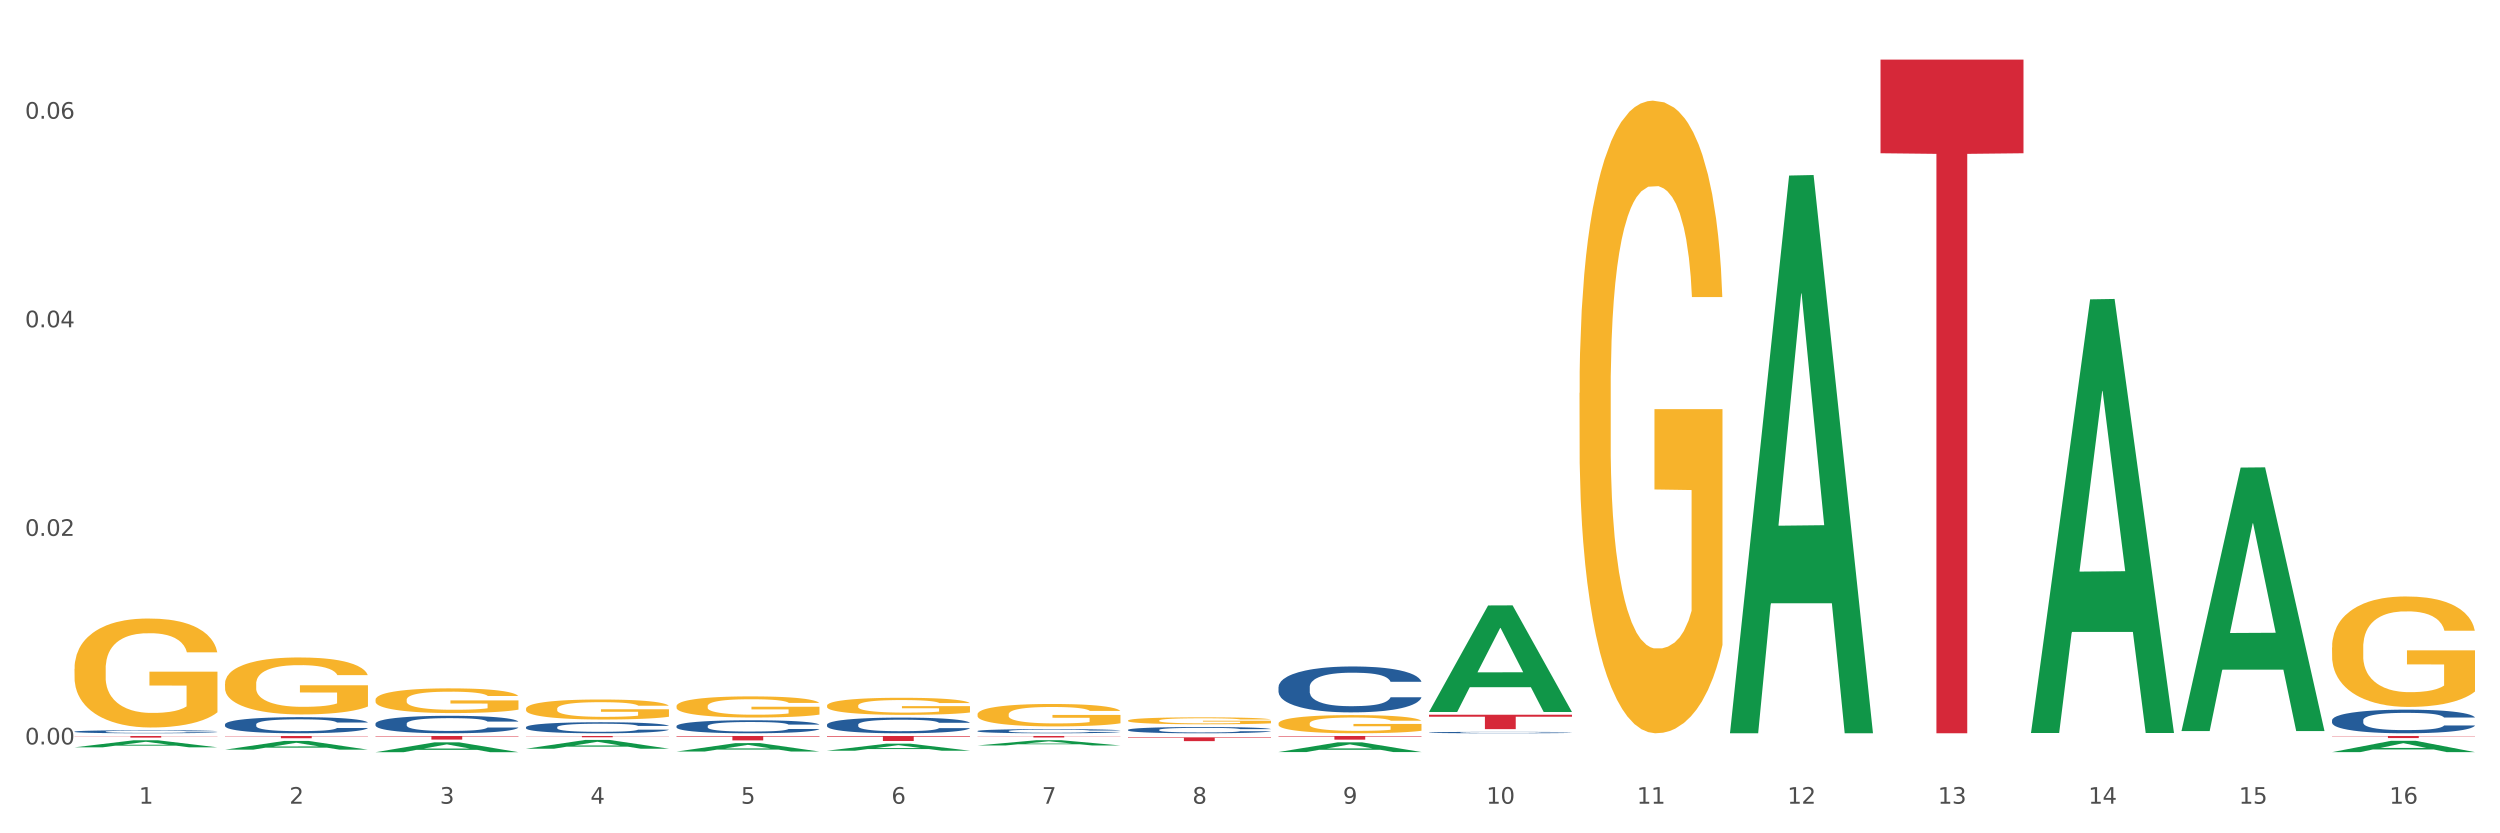 <?xml version="1.0" encoding="utf-8" standalone="no"?>
<!DOCTYPE svg PUBLIC "-//W3C//DTD SVG 1.1//EN"
  "http://www.w3.org/Graphics/SVG/1.1/DTD/svg11.dtd">
<svg xmlns:xlink="http://www.w3.org/1999/xlink" width="1080pt" height="360pt" viewBox="0 0 1080 360" xmlns="http://www.w3.org/2000/svg" version="1.1">
 <rect x="0" y="0" width="1080" height="360" fill="#333333" stroke="none"/>
 <defs>
  <style type="text/css">*{stroke-linejoin: round; stroke-linecap: butt}</style>
 </defs>
 <g id="figure_1">
  <g id="patch_1">
   <path d="M 0 360 
L 1080 360 
L 1080 0 
L 0 0 
z
" style="fill: #ffffff; stroke: #ffffff; stroke-linejoin: miter"/>
  </g>
  <g id="axes_1">
   <g id="matplotlib.axis_1">
    <g id="xtick_1">
     <g id="text_1">
      <!-- 1 -->
      <g style="fill: #4d4d4d" transform="translate(60.004 347.204) scale(0.096 -0.096)">
       <defs>
        <path id="DejaVuSans-31" d="M 794 531 
L 1825 531 
L 1825 4091 
L 703 3866 
L 703 4441 
L 1819 4666 
L 2450 4666 
L 2450 531 
L 3481 531 
L 3481 0 
L 794 0 
L 794 531 
z
" transform="scale(0.016)"/>
       </defs>
       <use xlink:href="#DejaVuSans-31"/>
      </g>
     </g>
    </g>
    <g id="xtick_2">
     <g id="text_2">
      <!-- 2 -->
      <g style="fill: #4d4d4d" transform="translate(125.021 347.204) scale(0.096 -0.096)">
       <defs>
        <path id="DejaVuSans-32" d="M 1228 531 
L 3431 531 
L 3431 0 
L 469 0 
L 469 531 
Q 828 903 1448 1529 
Q 2069 2156 2228 2338 
Q 2531 2678 2651 2914 
Q 2772 3150 2772 3378 
Q 2772 3750 2511 3984 
Q 2250 4219 1831 4219 
Q 1534 4219 1204 4116 
Q 875 4013 500 3803 
L 500 4441 
Q 881 4594 1212 4672 
Q 1544 4750 1819 4750 
Q 2544 4750 2975 4387 
Q 3406 4025 3406 3419 
Q 3406 3131 3298 2873 
Q 3191 2616 2906 2266 
Q 2828 2175 2409 1742 
Q 1991 1309 1228 531 
z
" transform="scale(0.016)"/>
       </defs>
       <use xlink:href="#DejaVuSans-32"/>
      </g>
     </g>
    </g>
    <g id="xtick_3">
     <g id="text_3">
      <!-- 3 -->
      <g style="fill: #4d4d4d" transform="translate(190.039 347.204) scale(0.096 -0.096)">
       <defs>
        <path id="DejaVuSans-33" d="M 2597 2516 
Q 3050 2419 3304 2112 
Q 3559 1806 3559 1356 
Q 3559 666 3084 287 
Q 2609 -91 1734 -91 
Q 1441 -91 1130 -33 
Q 819 25 488 141 
L 488 750 
Q 750 597 1062 519 
Q 1375 441 1716 441 
Q 2309 441 2620 675 
Q 2931 909 2931 1356 
Q 2931 1769 2642 2001 
Q 2353 2234 1838 2234 
L 1294 2234 
L 1294 2753 
L 1863 2753 
Q 2328 2753 2575 2939 
Q 2822 3125 2822 3475 
Q 2822 3834 2567 4026 
Q 2313 4219 1838 4219 
Q 1578 4219 1281 4162 
Q 984 4106 628 3988 
L 628 4550 
Q 988 4650 1302 4700 
Q 1616 4750 1894 4750 
Q 2613 4750 3031 4423 
Q 3450 4097 3450 3541 
Q 3450 3153 3228 2886 
Q 3006 2619 2597 2516 
z
" transform="scale(0.016)"/>
       </defs>
       <use xlink:href="#DejaVuSans-33"/>
      </g>
     </g>
    </g>
    <g id="xtick_4">
     <g id="text_4">
      <!-- 4 -->
      <g style="fill: #4d4d4d" transform="translate(255.056 347.204) scale(0.096 -0.096)">
       <defs>
        <path id="DejaVuSans-34" d="M 2419 4116 
L 825 1625 
L 2419 1625 
L 2419 4116 
z
M 2253 4666 
L 3047 4666 
L 3047 1625 
L 3713 1625 
L 3713 1100 
L 3047 1100 
L 3047 0 
L 2419 0 
L 2419 1100 
L 313 1100 
L 313 1709 
L 2253 4666 
z
" transform="scale(0.016)"/>
       </defs>
       <use xlink:href="#DejaVuSans-34"/>
      </g>
     </g>
    </g>
    <g id="xtick_5">
     <g id="text_5">
      <!-- 5 -->
      <g style="fill: #4d4d4d" transform="translate(320.073 347.204) scale(0.096 -0.096)">
       <defs>
        <path id="DejaVuSans-35" d="M 691 4666 
L 3169 4666 
L 3169 4134 
L 1269 4134 
L 1269 2991 
Q 1406 3038 1543 3061 
Q 1681 3084 1819 3084 
Q 2600 3084 3056 2656 
Q 3513 2228 3513 1497 
Q 3513 744 3044 326 
Q 2575 -91 1722 -91 
Q 1428 -91 1123 -41 
Q 819 9 494 109 
L 494 744 
Q 775 591 1075 516 
Q 1375 441 1709 441 
Q 2250 441 2565 725 
Q 2881 1009 2881 1497 
Q 2881 1984 2565 2268 
Q 2250 2553 1709 2553 
Q 1456 2553 1204 2497 
Q 953 2441 691 2322 
L 691 4666 
z
" transform="scale(0.016)"/>
       </defs>
       <use xlink:href="#DejaVuSans-35"/>
      </g>
     </g>
    </g>
    <g id="xtick_6">
     <g id="text_6">
      <!-- 6 -->
      <g style="fill: #4d4d4d" transform="translate(385.09 347.204) scale(0.096 -0.096)">
       <defs>
        <path id="DejaVuSans-36" d="M 2113 2584 
Q 1688 2584 1439 2293 
Q 1191 2003 1191 1497 
Q 1191 994 1439 701 
Q 1688 409 2113 409 
Q 2538 409 2786 701 
Q 3034 994 3034 1497 
Q 3034 2003 2786 2293 
Q 2538 2584 2113 2584 
z
M 3366 4563 
L 3366 3988 
Q 3128 4100 2886 4159 
Q 2644 4219 2406 4219 
Q 1781 4219 1451 3797 
Q 1122 3375 1075 2522 
Q 1259 2794 1537 2939 
Q 1816 3084 2150 3084 
Q 2853 3084 3261 2657 
Q 3669 2231 3669 1497 
Q 3669 778 3244 343 
Q 2819 -91 2113 -91 
Q 1303 -91 875 529 
Q 447 1150 447 2328 
Q 447 3434 972 4092 
Q 1497 4750 2381 4750 
Q 2619 4750 2861 4703 
Q 3103 4656 3366 4563 
z
" transform="scale(0.016)"/>
       </defs>
       <use xlink:href="#DejaVuSans-36"/>
      </g>
     </g>
    </g>
    <g id="xtick_7">
     <g id="text_7">
      <!-- 7 -->
      <g style="fill: #4d4d4d" transform="translate(450.108 347.204) scale(0.096 -0.096)">
       <defs>
        <path id="DejaVuSans-37" d="M 525 4666 
L 3525 4666 
L 3525 4397 
L 1831 0 
L 1172 0 
L 2766 4134 
L 525 4134 
L 525 4666 
z
" transform="scale(0.016)"/>
       </defs>
       <use xlink:href="#DejaVuSans-37"/>
      </g>
     </g>
    </g>
    <g id="xtick_8">
     <g id="text_8">
      <!-- 8 -->
      <g style="fill: #4d4d4d" transform="translate(515.125 347.204) scale(0.096 -0.096)">
       <defs>
        <path id="DejaVuSans-38" d="M 2034 2216 
Q 1584 2216 1326 1975 
Q 1069 1734 1069 1313 
Q 1069 891 1326 650 
Q 1584 409 2034 409 
Q 2484 409 2743 651 
Q 3003 894 3003 1313 
Q 3003 1734 2745 1975 
Q 2488 2216 2034 2216 
z
M 1403 2484 
Q 997 2584 770 2862 
Q 544 3141 544 3541 
Q 544 4100 942 4425 
Q 1341 4750 2034 4750 
Q 2731 4750 3128 4425 
Q 3525 4100 3525 3541 
Q 3525 3141 3298 2862 
Q 3072 2584 2669 2484 
Q 3125 2378 3379 2068 
Q 3634 1759 3634 1313 
Q 3634 634 3220 271 
Q 2806 -91 2034 -91 
Q 1263 -91 848 271 
Q 434 634 434 1313 
Q 434 1759 690 2068 
Q 947 2378 1403 2484 
z
M 1172 3481 
Q 1172 3119 1398 2916 
Q 1625 2713 2034 2713 
Q 2441 2713 2670 2916 
Q 2900 3119 2900 3481 
Q 2900 3844 2670 4047 
Q 2441 4250 2034 4250 
Q 1625 4250 1398 4047 
Q 1172 3844 1172 3481 
z
" transform="scale(0.016)"/>
       </defs>
       <use xlink:href="#DejaVuSans-38"/>
      </g>
     </g>
    </g>
    <g id="xtick_9">
     <g id="text_9">
      <!-- 9 -->
      <g style="fill: #4d4d4d" transform="translate(580.142 347.204) scale(0.096 -0.096)">
       <defs>
        <path id="DejaVuSans-39" d="M 703 97 
L 703 672 
Q 941 559 1184 500 
Q 1428 441 1663 441 
Q 2288 441 2617 861 
Q 2947 1281 2994 2138 
Q 2813 1869 2534 1725 
Q 2256 1581 1919 1581 
Q 1219 1581 811 2004 
Q 403 2428 403 3163 
Q 403 3881 828 4315 
Q 1253 4750 1959 4750 
Q 2769 4750 3195 4129 
Q 3622 3509 3622 2328 
Q 3622 1225 3098 567 
Q 2575 -91 1691 -91 
Q 1453 -91 1209 -44 
Q 966 3 703 97 
z
M 1959 2075 
Q 2384 2075 2632 2365 
Q 2881 2656 2881 3163 
Q 2881 3666 2632 3958 
Q 2384 4250 1959 4250 
Q 1534 4250 1286 3958 
Q 1038 3666 1038 3163 
Q 1038 2656 1286 2365 
Q 1534 2075 1959 2075 
z
" transform="scale(0.016)"/>
       </defs>
       <use xlink:href="#DejaVuSans-39"/>
      </g>
     </g>
    </g>
    <g id="xtick_10">
     <g id="text_10">
      <!-- 10 -->
      <g style="fill: #4d4d4d" transform="translate(642.105 347.204) scale(0.096 -0.096)">
       <defs>
        <path id="DejaVuSans-30" d="M 2034 4250 
Q 1547 4250 1301 3770 
Q 1056 3291 1056 2328 
Q 1056 1369 1301 889 
Q 1547 409 2034 409 
Q 2525 409 2770 889 
Q 3016 1369 3016 2328 
Q 3016 3291 2770 3770 
Q 2525 4250 2034 4250 
z
M 2034 4750 
Q 2819 4750 3233 4129 
Q 3647 3509 3647 2328 
Q 3647 1150 3233 529 
Q 2819 -91 2034 -91 
Q 1250 -91 836 529 
Q 422 1150 422 2328 
Q 422 3509 836 4129 
Q 1250 4750 2034 4750 
z
" transform="scale(0.016)"/>
       </defs>
       <use xlink:href="#DejaVuSans-31"/>
       <use xlink:href="#DejaVuSans-30" transform="translate(63.623 0)"/>
      </g>
     </g>
    </g>
    <g id="xtick_11">
     <g id="text_11">
      <!-- 11 -->
      <g style="fill: #4d4d4d" transform="translate(707.123 347.204) scale(0.096 -0.096)">
       <use xlink:href="#DejaVuSans-31"/>
       <use xlink:href="#DejaVuSans-31" transform="translate(63.623 0)"/>
      </g>
     </g>
    </g>
    <g id="xtick_12">
     <g id="text_12">
      <!-- 12 -->
      <g style="fill: #4d4d4d" transform="translate(772.14 347.204) scale(0.096 -0.096)">
       <use xlink:href="#DejaVuSans-31"/>
       <use xlink:href="#DejaVuSans-32" transform="translate(63.623 0)"/>
      </g>
     </g>
    </g>
    <g id="xtick_13">
     <g id="text_13">
      <!-- 13 -->
      <g style="fill: #4d4d4d" transform="translate(837.157 347.204) scale(0.096 -0.096)">
       <use xlink:href="#DejaVuSans-31"/>
       <use xlink:href="#DejaVuSans-33" transform="translate(63.623 0)"/>
      </g>
     </g>
    </g>
    <g id="xtick_14">
     <g id="text_14">
      <!-- 14 -->
      <g style="fill: #4d4d4d" transform="translate(902.174 347.204) scale(0.096 -0.096)">
       <use xlink:href="#DejaVuSans-31"/>
       <use xlink:href="#DejaVuSans-34" transform="translate(63.623 0)"/>
      </g>
     </g>
    </g>
    <g id="xtick_15">
     <g id="text_15">
      <!-- 15 -->
      <g style="fill: #4d4d4d" transform="translate(967.192 347.204) scale(0.096 -0.096)">
       <use xlink:href="#DejaVuSans-31"/>
       <use xlink:href="#DejaVuSans-35" transform="translate(63.623 0)"/>
      </g>
     </g>
    </g>
    <g id="xtick_16">
     <g id="text_16">
      <!-- 16 -->
      <g style="fill: #4d4d4d" transform="translate(1032.209 347.204) scale(0.096 -0.096)">
       <use xlink:href="#DejaVuSans-31"/>
       <use xlink:href="#DejaVuSans-36" transform="translate(63.623 0)"/>
      </g>
     </g>
    </g>
    <g id="xtick_17"/>
    <g id="xtick_18"/>
    <g id="xtick_19"/>
    <g id="xtick_20"/>
    <g id="xtick_21"/>
    <g id="xtick_22"/>
    <g id="xtick_23"/>
    <g id="xtick_24"/>
    <g id="xtick_25"/>
    <g id="xtick_26"/>
    <g id="xtick_27"/>
    <g id="xtick_28"/>
    <g id="xtick_29"/>
    <g id="xtick_30"/>
    <g id="xtick_31"/>
   </g>
   <g id="matplotlib.axis_2">
    <g id="ytick_1">
     <g id="text_17">
      <!-- 0.00 -->
      <g style="fill: #4d4d4d" transform="translate(10.8 321.598) scale(0.096 -0.096)">
       <defs>
        <path id="DejaVuSans-2e" d="M 684 794 
L 1344 794 
L 1344 0 
L 684 0 
L 684 794 
z
" transform="scale(0.016)"/>
       </defs>
       <use xlink:href="#DejaVuSans-30"/>
       <use xlink:href="#DejaVuSans-2e" transform="translate(63.623 0)"/>
       <use xlink:href="#DejaVuSans-30" transform="translate(95.41 0)"/>
       <use xlink:href="#DejaVuSans-30" transform="translate(159.033 0)"/>
      </g>
     </g>
    </g>
    <g id="ytick_2">
     <g id="text_18">
      <!-- 0.02 -->
      <g style="fill: #4d4d4d" transform="translate(10.8 231.494) scale(0.096 -0.096)">
       <use xlink:href="#DejaVuSans-30"/>
       <use xlink:href="#DejaVuSans-2e" transform="translate(63.623 0)"/>
       <use xlink:href="#DejaVuSans-30" transform="translate(95.41 0)"/>
       <use xlink:href="#DejaVuSans-32" transform="translate(159.033 0)"/>
      </g>
     </g>
    </g>
    <g id="ytick_3">
     <g id="text_19">
      <!-- 0.04 -->
      <g style="fill: #4d4d4d" transform="translate(10.8 141.39) scale(0.096 -0.096)">
       <use xlink:href="#DejaVuSans-30"/>
       <use xlink:href="#DejaVuSans-2e" transform="translate(63.623 0)"/>
       <use xlink:href="#DejaVuSans-30" transform="translate(95.41 0)"/>
       <use xlink:href="#DejaVuSans-34" transform="translate(159.033 0)"/>
      </g>
     </g>
    </g>
    <g id="ytick_4">
     <g id="text_20">
      <!-- 0.06 -->
      <g style="fill: #4d4d4d" transform="translate(10.8 51.287) scale(0.096 -0.096)">
       <use xlink:href="#DejaVuSans-30"/>
       <use xlink:href="#DejaVuSans-2e" transform="translate(63.623 0)"/>
       <use xlink:href="#DejaVuSans-30" transform="translate(95.41 0)"/>
       <use xlink:href="#DejaVuSans-36" transform="translate(159.033 0)"/>
      </g>
     </g>
    </g>
    <g id="ytick_5"/>
    <g id="ytick_6"/>
    <g id="ytick_7"/>
   </g>
   <g id="PolyCollection_1">
    <path d="M 32.175 322.846 
L 32.239 322.843 
L 57.709 319.803 
L 68.28 319.8 
L 93.941 322.852 
L 81.715 322.852 
L 76.176 322.141 
L 49.877 322.141 
L 49.686 322.153 
L 44.337 322.852 
L 32.175 322.852 
L 32.175 322.846 
L 53.188 321.717 
L 72.864 321.714 
L 63.122 320.451 
L 62.995 320.445 
L 62.867 320.454 
L 53.125 321.714 
L 53.188 321.717 
L 32.175 322.846 
z
" clip-path="url(#pb234795a7d)" style="fill: #109648"/>
    <path d="M 1007.434 317.95 
L 1069.2 317.95 
L 1069.2 318.075 
L 1044.903 318.076 
L 1044.903 318.848 
L 1031.584 318.848 
L 1031.584 318.076 
L 1007.434 318.075 
L 1007.434 317.951 
L 1007.434 317.95 
z
" clip-path="url(#pb234795a7d)" style="fill: #d62839"/>
    <path d="M 812.382 25.759 
L 874.148 25.759 
L 874.148 66.202 
L 849.852 66.475 
L 849.852 316.782 
L 836.532 316.782 
L 836.532 66.475 
L 812.382 66.202 
L 812.382 26.033 
L 812.382 25.759 
z
" clip-path="url(#pb234795a7d)" style="fill: #d62839"/>
    <path d="M 617.33 308.761 
L 679.097 308.761 
L 679.097 309.627 
L 654.8 309.633 
L 654.8 314.988 
L 641.481 314.988 
L 641.481 309.633 
L 617.33 309.627 
L 617.33 308.767 
L 617.33 308.761 
z
" clip-path="url(#pb234795a7d)" style="fill: #d62839"/>
    <path d="M 552.313 317.95 
L 614.079 317.95 
L 614.079 318.169 
L 589.783 318.171 
L 589.783 319.527 
L 576.463 319.527 
L 576.463 318.171 
L 552.313 318.169 
L 552.313 317.952 
L 552.313 317.95 
z
" clip-path="url(#pb234795a7d)" style="fill: #d62839"/>
    <path d="M 487.296 318.52 
L 549.062 318.52 
L 549.062 318.749 
L 524.765 318.75 
L 524.765 320.166 
L 511.446 320.166 
L 511.446 318.75 
L 487.296 318.749 
L 487.296 318.521 
L 487.296 318.52 
z
" clip-path="url(#pb234795a7d)" style="fill: #d62839"/>
    <path d="M 422.278 317.95 
L 484.045 317.95 
L 484.045 318.04 
L 459.748 318.04 
L 459.748 318.594 
L 446.429 318.594 
L 446.429 318.04 
L 422.278 318.04 
L 422.278 317.951 
L 422.278 317.95 
z
" clip-path="url(#pb234795a7d)" style="fill: #d62839"/>
    <path d="M 357.261 317.95 
L 419.028 317.95 
L 419.028 318.25 
L 394.731 318.252 
L 394.731 320.107 
L 381.412 320.107 
L 381.412 318.252 
L 357.261 318.25 
L 357.261 317.952 
L 357.261 317.95 
z
" clip-path="url(#pb234795a7d)" style="fill: #d62839"/>
    <path d="M 292.244 317.95 
L 354.01 317.95 
L 354.01 318.214 
L 329.714 318.216 
L 329.714 319.849 
L 316.394 319.849 
L 316.394 318.216 
L 292.244 318.214 
L 292.244 317.952 
L 292.244 317.95 
z
" clip-path="url(#pb234795a7d)" style="fill: #d62839"/>
    <path d="M 227.227 317.95 
L 288.993 317.95 
L 288.993 318.025 
L 264.696 318.026 
L 264.696 318.49 
L 251.377 318.49 
L 251.377 318.026 
L 227.227 318.025 
L 227.227 317.951 
L 227.227 317.95 
z
" clip-path="url(#pb234795a7d)" style="fill: #d62839"/>
    <path d="M 162.209 317.95 
L 223.976 317.95 
L 223.976 318.167 
L 199.679 318.168 
L 199.679 319.51 
L 186.36 319.51 
L 186.36 318.168 
L 162.209 318.167 
L 162.209 317.952 
L 162.209 317.95 
z
" clip-path="url(#pb234795a7d)" style="fill: #d62839"/>
    <path d="M 97.192 317.95 
L 158.959 317.95 
L 158.959 318.085 
L 134.662 318.085 
L 134.662 318.917 
L 121.343 318.917 
L 121.343 318.085 
L 97.192 318.085 
L 97.192 317.951 
L 97.192 317.95 
z
" clip-path="url(#pb234795a7d)" style="fill: #d62839"/>
    <path d="M 32.175 317.95 
L 93.941 317.95 
L 93.941 318.045 
L 69.645 318.046 
L 69.645 318.632 
L 56.325 318.632 
L 56.325 318.046 
L 32.175 318.045 
L 32.175 317.951 
L 32.175 317.95 
z
" clip-path="url(#pb234795a7d)" style="fill: #d62839"/>
    <path d="M 1007.434 311.159 
L 1007.507 311.149 
L 1007.507 310.888 
L 1007.726 310.534 
L 1008.529 309.881 
L 1009.551 309.387 
L 1011.303 308.809 
L 1012.252 308.566 
L 1013.493 308.296 
L 1016.049 307.858 
L 1018.969 307.485 
L 1021.013 307.28 
L 1022.547 307.149 
L 1025.978 306.916 
L 1027.949 306.813 
L 1029.994 306.729 
L 1031.746 306.673 
L 1034.666 306.608 
L 1037.003 306.58 
L 1039.704 306.571 
L 1041.967 306.58 
L 1044.961 306.618 
L 1049.341 306.729 
L 1051.021 306.795 
L 1053.284 306.907 
L 1055.62 307.056 
L 1057.518 307.205 
L 1059.709 307.419 
L 1061.972 307.699 
L 1064.162 308.054 
L 1065.696 308.38 
L 1066.937 308.725 
L 1068.032 309.145 
L 1068.835 309.601 
L 1069.2 309.984 
L 1055.839 309.984 
L 1055.474 309.639 
L 1054.744 309.266 
L 1054.014 309.014 
L 1053.211 308.809 
L 1051.97 308.576 
L 1050.875 308.427 
L 1049.049 308.249 
L 1047.37 308.137 
L 1045.983 308.072 
L 1044.304 308.016 
L 1040.726 307.96 
L 1038.171 307.96 
L 1036.565 307.979 
L 1034.593 308.026 
L 1032.914 308.091 
L 1030.943 308.203 
L 1029.41 308.324 
L 1027.876 308.482 
L 1027 308.594 
L 1025.686 308.8 
L 1024.81 308.967 
L 1023.642 309.256 
L 1022.985 309.462 
L 1021.817 309.993 
L 1021.306 310.385 
L 1021.086 310.655 
L 1020.94 310.954 
L 1020.94 312.408 
L 1021.379 313.061 
L 1021.744 313.341 
L 1022.328 313.658 
L 1023.423 314.068 
L 1025.029 314.469 
L 1026.708 314.758 
L 1028.095 314.935 
L 1029.41 315.066 
L 1030.724 315.168 
L 1032.33 315.262 
L 1033.644 315.318 
L 1035.615 315.373 
L 1037.952 315.401 
L 1039.777 315.401 
L 1043.501 315.355 
L 1045.18 315.308 
L 1046.786 315.243 
L 1048.538 315.14 
L 1049.925 315.028 
L 1050.728 314.945 
L 1052.043 314.767 
L 1053.065 314.581 
L 1053.941 314.366 
L 1054.525 314.18 
L 1055.182 313.9 
L 1055.693 313.583 
L 1055.839 313.415 
L 1069.2 313.415 
L 1068.908 313.751 
L 1068.397 314.077 
L 1067.375 314.516 
L 1066.572 314.767 
L 1065.33 315.075 
L 1064.016 315.336 
L 1062.191 315.625 
L 1060.512 315.84 
L 1058.76 316.026 
L 1056.861 316.194 
L 1053.43 316.427 
L 1052.189 316.492 
L 1049.56 316.604 
L 1047.516 316.67 
L 1044.523 316.735 
L 1041.456 316.772 
L 1038.244 316.782 
L 1035.396 316.763 
L 1032.257 316.707 
L 1030.286 316.651 
L 1028.095 316.567 
L 1025.54 316.437 
L 1023.131 316.278 
L 1020.867 316.091 
L 1018.75 315.877 
L 1016.779 315.635 
L 1014.224 315.234 
L 1012.325 314.842 
L 1010.938 314.478 
L 1009.989 314.171 
L 1009.04 313.779 
L 1008.529 313.509 
L 1007.726 312.856 
L 1007.434 312.25 
L 1007.434 311.159 
z
" clip-path="url(#pb234795a7d)" style="fill: #255c99"/>
    <path d="M 617.33 316.437 
L 617.403 316.437 
L 617.403 316.421 
L 617.622 316.399 
L 618.425 316.359 
L 619.447 316.329 
L 621.2 316.294 
L 622.149 316.279 
L 623.39 316.262 
L 625.945 316.235 
L 628.866 316.213 
L 630.91 316.2 
L 632.443 316.192 
L 635.875 316.178 
L 637.846 316.172 
L 639.89 316.166 
L 641.642 316.163 
L 644.563 316.159 
L 646.899 316.157 
L 649.601 316.157 
L 651.864 316.157 
L 654.857 316.16 
L 659.238 316.166 
L 660.917 316.17 
L 663.18 316.177 
L 665.517 316.186 
L 667.415 316.195 
L 669.605 316.209 
L 671.869 316.226 
L 674.059 316.247 
L 675.592 316.267 
L 676.833 316.289 
L 677.928 316.314 
L 678.732 316.342 
L 679.097 316.366 
L 665.736 316.366 
L 665.371 316.344 
L 664.641 316.322 
L 663.91 316.306 
L 663.107 316.294 
L 661.866 316.279 
L 660.771 316.27 
L 658.946 316.259 
L 657.267 316.253 
L 655.879 316.249 
L 654.2 316.245 
L 650.623 316.242 
L 648.067 316.242 
L 646.461 316.243 
L 644.49 316.246 
L 642.811 316.25 
L 640.839 316.257 
L 639.306 316.264 
L 637.773 316.274 
L 636.897 316.281 
L 635.583 316.293 
L 634.707 316.303 
L 633.538 316.321 
L 632.881 316.334 
L 631.713 316.366 
L 631.202 316.39 
L 630.983 316.407 
L 630.837 316.425 
L 630.837 316.514 
L 631.275 316.554 
L 631.64 316.571 
L 632.224 316.59 
L 633.319 316.615 
L 634.926 316.64 
L 636.605 316.658 
L 637.992 316.669 
L 639.306 316.677 
L 640.62 316.683 
L 642.227 316.689 
L 643.541 316.692 
L 645.512 316.695 
L 647.848 316.697 
L 649.674 316.697 
L 653.397 316.694 
L 655.076 316.691 
L 656.683 316.687 
L 658.435 316.681 
L 659.822 316.674 
L 660.625 316.669 
L 661.939 316.658 
L 662.961 316.647 
L 663.837 316.634 
L 664.422 316.622 
L 665.079 316.605 
L 665.59 316.586 
L 665.736 316.576 
L 679.097 316.576 
L 678.805 316.596 
L 678.293 316.616 
L 677.271 316.643 
L 676.468 316.658 
L 675.227 316.677 
L 673.913 316.693 
L 672.088 316.711 
L 670.408 316.724 
L 668.656 316.735 
L 666.758 316.746 
L 663.326 316.76 
L 662.085 316.764 
L 659.457 316.771 
L 657.413 316.775 
L 654.419 316.779 
L 651.353 316.781 
L 648.14 316.782 
L 645.293 316.78 
L 642.154 316.777 
L 640.182 316.774 
L 637.992 316.768 
L 635.437 316.76 
L 633.027 316.751 
L 630.764 316.739 
L 628.647 316.726 
L 626.675 316.711 
L 624.12 316.687 
L 622.222 316.663 
L 620.835 316.641 
L 619.886 316.622 
L 618.936 316.598 
L 618.425 316.581 
L 617.622 316.541 
L 617.33 316.504 
L 617.33 316.437 
z
" clip-path="url(#pb234795a7d)" style="fill: #255c99"/>
    <path d="M 552.313 296.826 
L 552.386 296.808 
L 552.386 296.301 
L 552.605 295.613 
L 553.408 294.345 
L 554.43 293.385 
L 556.182 292.261 
L 557.132 291.79 
L 558.373 291.265 
L 560.928 290.414 
L 563.848 289.689 
L 565.893 289.29 
L 567.426 289.037 
L 570.857 288.584 
L 572.829 288.385 
L 574.873 288.222 
L 576.625 288.113 
L 579.546 287.986 
L 581.882 287.932 
L 584.583 287.914 
L 586.847 287.932 
L 589.84 288.004 
L 594.221 288.222 
L 595.9 288.348 
L 598.163 288.566 
L 600.499 288.856 
L 602.398 289.146 
L 604.588 289.562 
L 606.851 290.106 
L 609.042 290.794 
L 610.575 291.428 
L 611.816 292.098 
L 612.911 292.914 
L 613.714 293.801 
L 614.079 294.544 
L 600.718 294.544 
L 600.353 293.874 
L 599.623 293.149 
L 598.893 292.66 
L 598.09 292.261 
L 596.849 291.809 
L 595.754 291.519 
L 593.929 291.174 
L 592.249 290.957 
L 590.862 290.83 
L 589.183 290.722 
L 585.605 290.613 
L 583.05 290.613 
L 581.444 290.649 
L 579.473 290.74 
L 577.793 290.867 
L 575.822 291.084 
L 574.289 291.319 
L 572.756 291.627 
L 571.88 291.845 
L 570.565 292.243 
L 569.689 292.569 
L 568.521 293.131 
L 567.864 293.529 
L 566.696 294.562 
L 566.185 295.323 
L 565.966 295.848 
L 565.82 296.428 
L 565.82 299.254 
L 566.258 300.522 
L 566.623 301.065 
L 567.207 301.681 
L 568.302 302.478 
L 569.908 303.257 
L 571.588 303.819 
L 572.975 304.163 
L 574.289 304.417 
L 575.603 304.616 
L 577.209 304.797 
L 578.523 304.906 
L 580.495 305.015 
L 582.831 305.069 
L 584.656 305.069 
L 588.38 304.978 
L 590.059 304.888 
L 591.665 304.761 
L 593.418 304.562 
L 594.805 304.344 
L 595.608 304.181 
L 596.922 303.837 
L 597.944 303.475 
L 598.82 303.058 
L 599.404 302.696 
L 600.061 302.152 
L 600.572 301.536 
L 600.718 301.21 
L 614.079 301.21 
L 613.787 301.863 
L 613.276 302.497 
L 612.254 303.348 
L 611.451 303.837 
L 610.21 304.435 
L 608.896 304.942 
L 607.07 305.504 
L 605.391 305.92 
L 603.639 306.283 
L 601.741 306.609 
L 598.309 307.062 
L 597.068 307.188 
L 594.44 307.406 
L 592.395 307.533 
L 589.402 307.659 
L 586.336 307.732 
L 583.123 307.75 
L 580.276 307.714 
L 577.136 307.605 
L 575.165 307.496 
L 572.975 307.333 
L 570.419 307.08 
L 568.01 306.772 
L 565.747 306.41 
L 563.629 305.993 
L 561.658 305.522 
L 559.103 304.743 
L 557.205 303.982 
L 555.817 303.276 
L 554.868 302.678 
L 553.919 301.917 
L 553.408 301.392 
L 552.605 300.123 
L 552.313 298.946 
L 552.313 296.826 
z
" clip-path="url(#pb234795a7d)" style="fill: #255c99"/>
    <path d="M 487.296 315.287 
L 487.369 315.285 
L 487.369 315.215 
L 487.588 315.121 
L 488.391 314.948 
L 489.413 314.816 
L 491.165 314.663 
L 492.114 314.598 
L 493.356 314.526 
L 495.911 314.41 
L 498.831 314.311 
L 500.876 314.256 
L 502.409 314.222 
L 505.84 314.16 
L 507.811 314.132 
L 509.856 314.11 
L 511.608 314.095 
L 514.528 314.078 
L 516.865 314.07 
L 519.566 314.068 
L 521.829 314.07 
L 524.823 314.08 
L 529.203 314.11 
L 530.883 314.127 
L 533.146 314.157 
L 535.482 314.197 
L 537.38 314.236 
L 539.571 314.293 
L 541.834 314.368 
L 544.024 314.462 
L 545.558 314.549 
L 546.799 314.64 
L 547.894 314.752 
L 548.697 314.873 
L 549.062 314.975 
L 535.701 314.975 
L 535.336 314.883 
L 534.606 314.784 
L 533.876 314.717 
L 533.073 314.663 
L 531.832 314.601 
L 530.737 314.561 
L 528.911 314.514 
L 527.232 314.484 
L 525.845 314.467 
L 524.166 314.452 
L 520.588 314.437 
L 518.033 314.437 
L 516.427 314.442 
L 514.455 314.454 
L 512.776 314.472 
L 510.805 314.502 
L 509.272 314.534 
L 507.738 314.576 
L 506.862 314.606 
L 505.548 314.66 
L 504.672 314.705 
L 503.504 314.782 
L 502.847 314.836 
L 501.679 314.977 
L 501.168 315.081 
L 500.949 315.153 
L 500.803 315.233 
L 500.803 315.619 
L 501.241 315.793 
L 501.606 315.867 
L 502.19 315.951 
L 503.285 316.06 
L 504.891 316.167 
L 506.57 316.244 
L 507.957 316.291 
L 509.272 316.326 
L 510.586 316.353 
L 512.192 316.378 
L 513.506 316.392 
L 515.478 316.407 
L 517.814 316.415 
L 519.639 316.415 
L 523.363 316.402 
L 525.042 316.39 
L 526.648 316.373 
L 528.4 316.345 
L 529.787 316.316 
L 530.591 316.293 
L 531.905 316.246 
L 532.927 316.197 
L 533.803 316.14 
L 534.387 316.09 
L 535.044 316.016 
L 535.555 315.932 
L 535.701 315.887 
L 549.062 315.887 
L 548.77 315.976 
L 548.259 316.063 
L 547.237 316.179 
L 546.434 316.246 
L 545.193 316.328 
L 543.878 316.397 
L 542.053 316.474 
L 540.374 316.531 
L 538.622 316.581 
L 536.723 316.625 
L 533.292 316.687 
L 532.051 316.705 
L 529.422 316.734 
L 527.378 316.752 
L 524.385 316.769 
L 521.318 316.779 
L 518.106 316.782 
L 515.258 316.777 
L 512.119 316.762 
L 510.148 316.747 
L 507.957 316.725 
L 505.402 316.69 
L 502.993 316.648 
L 500.73 316.598 
L 498.612 316.541 
L 496.641 316.477 
L 494.086 316.37 
L 492.187 316.266 
L 490.8 316.169 
L 489.851 316.088 
L 488.902 315.984 
L 488.391 315.912 
L 487.588 315.738 
L 487.296 315.577 
L 487.296 315.287 
z
" clip-path="url(#pb234795a7d)" style="fill: #255c99"/>
    <path d="M 422.278 315.788 
L 422.351 315.786 
L 422.351 315.74 
L 422.57 315.678 
L 423.374 315.562 
L 424.396 315.475 
L 426.148 315.373 
L 427.097 315.33 
L 428.338 315.282 
L 430.894 315.205 
L 433.814 315.139 
L 435.858 315.103 
L 437.391 315.08 
L 440.823 315.039 
L 442.794 315.02 
L 444.839 315.006 
L 446.591 314.996 
L 449.511 314.984 
L 451.847 314.979 
L 454.549 314.978 
L 456.812 314.979 
L 459.806 314.986 
L 464.186 315.006 
L 465.865 315.017 
L 468.129 315.037 
L 470.465 315.063 
L 472.363 315.09 
L 474.554 315.128 
L 476.817 315.177 
L 479.007 315.24 
L 480.54 315.297 
L 481.782 315.358 
L 482.877 315.432 
L 483.68 315.513 
L 484.045 315.581 
L 470.684 315.581 
L 470.319 315.52 
L 469.589 315.454 
L 468.859 315.409 
L 468.056 315.373 
L 466.814 315.332 
L 465.719 315.305 
L 463.894 315.274 
L 462.215 315.254 
L 460.828 315.243 
L 459.148 315.233 
L 455.571 315.223 
L 453.016 315.223 
L 451.409 315.226 
L 449.438 315.235 
L 447.759 315.246 
L 445.788 315.266 
L 444.254 315.287 
L 442.721 315.315 
L 441.845 315.335 
L 440.531 315.371 
L 439.655 315.401 
L 438.487 315.452 
L 437.83 315.488 
L 436.661 315.582 
L 436.15 315.651 
L 435.931 315.699 
L 435.785 315.752 
L 435.785 316.009 
L 436.223 316.124 
L 436.588 316.174 
L 437.172 316.23 
L 438.268 316.302 
L 439.874 316.373 
L 441.553 316.424 
L 442.94 316.455 
L 444.254 316.478 
L 445.569 316.497 
L 447.175 316.513 
L 448.489 316.523 
L 450.46 316.533 
L 452.797 316.538 
L 454.622 316.538 
L 458.345 316.529 
L 460.025 316.521 
L 461.631 316.51 
L 463.383 316.492 
L 464.77 316.472 
L 465.573 316.457 
L 466.887 316.426 
L 467.91 316.393 
L 468.786 316.355 
L 469.37 316.322 
L 470.027 316.272 
L 470.538 316.216 
L 470.684 316.187 
L 484.045 316.187 
L 483.753 316.246 
L 483.242 316.304 
L 482.22 316.381 
L 481.416 316.426 
L 480.175 316.48 
L 478.861 316.526 
L 477.036 316.577 
L 475.357 316.615 
L 473.604 316.648 
L 471.706 316.678 
L 468.275 316.719 
L 467.034 316.73 
L 464.405 316.75 
L 462.361 316.762 
L 459.367 316.773 
L 456.301 316.78 
L 453.089 316.782 
L 450.241 316.778 
L 447.102 316.768 
L 445.131 316.758 
L 442.94 316.744 
L 440.385 316.721 
L 437.976 316.693 
L 435.712 316.66 
L 433.595 316.622 
L 431.624 316.579 
L 429.068 316.508 
L 427.17 316.439 
L 425.783 316.375 
L 424.834 316.32 
L 423.885 316.251 
L 423.374 316.203 
L 422.57 316.088 
L 422.278 315.981 
L 422.278 315.788 
z
" clip-path="url(#pb234795a7d)" style="fill: #255c99"/>
    <path d="M 357.261 313.045 
L 357.334 313.039 
L 357.334 312.865 
L 357.553 312.63 
L 358.356 312.196 
L 359.378 311.868 
L 361.131 311.484 
L 362.08 311.323 
L 363.321 311.143 
L 365.876 310.852 
L 368.797 310.604 
L 370.841 310.468 
L 372.374 310.381 
L 375.806 310.226 
L 377.777 310.158 
L 379.821 310.102 
L 381.574 310.065 
L 384.494 310.021 
L 386.83 310.003 
L 389.532 309.997 
L 391.795 310.003 
L 394.788 310.028 
L 399.169 310.102 
L 400.848 310.145 
L 403.111 310.22 
L 405.448 310.319 
L 407.346 310.418 
L 409.536 310.56 
L 411.8 310.746 
L 413.99 310.982 
L 415.523 311.199 
L 416.764 311.428 
L 417.859 311.707 
L 418.663 312.01 
L 419.028 312.264 
L 405.667 312.264 
L 405.302 312.035 
L 404.572 311.787 
L 403.842 311.62 
L 403.038 311.484 
L 401.797 311.329 
L 400.702 311.23 
L 398.877 311.112 
L 397.198 311.038 
L 395.81 310.994 
L 394.131 310.957 
L 390.554 310.92 
L 387.998 310.92 
L 386.392 310.932 
L 384.421 310.963 
L 382.742 311.007 
L 380.77 311.081 
L 379.237 311.162 
L 377.704 311.267 
L 376.828 311.341 
L 375.514 311.478 
L 374.638 311.589 
L 373.469 311.781 
L 372.812 311.917 
L 371.644 312.271 
L 371.133 312.531 
L 370.914 312.711 
L 370.768 312.909 
L 370.768 313.875 
L 371.206 314.309 
L 371.571 314.495 
L 372.155 314.706 
L 373.25 314.978 
L 374.857 315.245 
L 376.536 315.437 
L 377.923 315.555 
L 379.237 315.641 
L 380.551 315.71 
L 382.158 315.772 
L 383.472 315.809 
L 385.443 315.846 
L 387.779 315.864 
L 389.605 315.864 
L 393.328 315.833 
L 395.007 315.803 
L 396.614 315.759 
L 398.366 315.691 
L 399.753 315.617 
L 400.556 315.561 
L 401.87 315.443 
L 402.892 315.319 
L 403.769 315.177 
L 404.353 315.053 
L 405.01 314.867 
L 405.521 314.656 
L 405.667 314.545 
L 419.028 314.545 
L 418.736 314.768 
L 418.224 314.985 
L 417.202 315.276 
L 416.399 315.443 
L 415.158 315.648 
L 413.844 315.821 
L 412.019 316.013 
L 410.339 316.156 
L 408.587 316.28 
L 406.689 316.391 
L 403.257 316.546 
L 402.016 316.589 
L 399.388 316.664 
L 397.344 316.707 
L 394.35 316.751 
L 391.284 316.775 
L 388.071 316.782 
L 385.224 316.769 
L 382.085 316.732 
L 380.113 316.695 
L 377.923 316.639 
L 375.368 316.552 
L 372.958 316.447 
L 370.695 316.323 
L 368.578 316.18 
L 366.606 316.019 
L 364.051 315.753 
L 362.153 315.493 
L 360.766 315.251 
L 359.817 315.047 
L 358.867 314.786 
L 358.356 314.607 
L 357.553 314.173 
L 357.261 313.77 
L 357.261 313.045 
z
" clip-path="url(#pb234795a7d)" style="fill: #255c99"/>
    <path d="M 292.244 313.678 
L 292.317 313.673 
L 292.317 313.529 
L 292.536 313.333 
L 293.339 312.973 
L 294.361 312.7 
L 296.113 312.381 
L 297.063 312.247 
L 298.304 312.098 
L 300.859 311.856 
L 303.78 311.65 
L 305.824 311.537 
L 307.357 311.464 
L 310.788 311.336 
L 312.76 311.279 
L 314.804 311.233 
L 316.556 311.202 
L 319.477 311.166 
L 321.813 311.151 
L 324.514 311.145 
L 326.778 311.151 
L 329.771 311.171 
L 334.152 311.233 
L 335.831 311.269 
L 338.094 311.331 
L 340.431 311.413 
L 342.329 311.495 
L 344.519 311.614 
L 346.782 311.768 
L 348.973 311.964 
L 350.506 312.144 
L 351.747 312.334 
L 352.842 312.566 
L 353.645 312.818 
L 354.01 313.029 
L 340.65 313.029 
L 340.284 312.839 
L 339.554 312.633 
L 338.824 312.494 
L 338.021 312.381 
L 336.78 312.252 
L 335.685 312.17 
L 333.86 312.072 
L 332.18 312.01 
L 330.793 311.974 
L 329.114 311.943 
L 325.536 311.912 
L 322.981 311.912 
L 321.375 311.923 
L 319.404 311.948 
L 317.724 311.984 
L 315.753 312.046 
L 314.22 312.113 
L 312.687 312.201 
L 311.811 312.262 
L 310.496 312.376 
L 309.62 312.468 
L 308.452 312.628 
L 307.795 312.741 
L 306.627 313.034 
L 306.116 313.251 
L 305.897 313.4 
L 305.751 313.565 
L 305.751 314.367 
L 306.189 314.728 
L 306.554 314.882 
L 307.138 315.057 
L 308.233 315.284 
L 309.839 315.505 
L 311.519 315.665 
L 312.906 315.762 
L 314.22 315.834 
L 315.534 315.891 
L 317.14 315.943 
L 318.455 315.973 
L 320.426 316.004 
L 322.762 316.02 
L 324.587 316.02 
L 328.311 315.994 
L 329.99 315.968 
L 331.596 315.932 
L 333.349 315.876 
L 334.736 315.814 
L 335.539 315.768 
L 336.853 315.67 
L 337.875 315.567 
L 338.751 315.448 
L 339.335 315.345 
L 339.992 315.191 
L 340.504 315.016 
L 340.65 314.923 
L 354.01 314.923 
L 353.718 315.109 
L 353.207 315.289 
L 352.185 315.531 
L 351.382 315.67 
L 350.141 315.84 
L 348.827 315.984 
L 347.001 316.143 
L 345.322 316.262 
L 343.57 316.365 
L 341.672 316.457 
L 338.24 316.586 
L 336.999 316.622 
L 334.371 316.684 
L 332.326 316.72 
L 329.333 316.756 
L 326.267 316.776 
L 323.054 316.782 
L 320.207 316.771 
L 317.067 316.74 
L 315.096 316.709 
L 312.906 316.663 
L 310.35 316.591 
L 307.941 316.504 
L 305.678 316.401 
L 303.561 316.282 
L 301.589 316.148 
L 299.034 315.927 
L 297.136 315.711 
L 295.748 315.51 
L 294.799 315.34 
L 293.85 315.124 
L 293.339 314.975 
L 292.536 314.615 
L 292.244 314.28 
L 292.244 313.678 
z
" clip-path="url(#pb234795a7d)" style="fill: #255c99"/>
    <path d="M 227.227 314.15 
L 227.3 314.146 
L 227.3 314.023 
L 227.519 313.858 
L 228.322 313.552 
L 229.344 313.321 
L 231.096 313.05 
L 232.045 312.937 
L 233.287 312.81 
L 235.842 312.605 
L 238.762 312.43 
L 240.807 312.334 
L 242.34 312.273 
L 245.771 312.164 
L 247.743 312.116 
L 249.787 312.077 
L 251.539 312.051 
L 254.459 312.02 
L 256.796 312.007 
L 259.497 312.003 
L 261.76 312.007 
L 264.754 312.025 
L 269.134 312.077 
L 270.814 312.108 
L 273.077 312.16 
L 275.413 312.23 
L 277.312 312.3 
L 279.502 312.4 
L 281.765 312.531 
L 283.955 312.697 
L 285.489 312.849 
L 286.73 313.011 
L 287.825 313.207 
L 288.628 313.421 
L 288.993 313.6 
L 275.632 313.6 
L 275.267 313.439 
L 274.537 313.264 
L 273.807 313.146 
L 273.004 313.05 
L 271.763 312.941 
L 270.668 312.871 
L 268.842 312.788 
L 267.163 312.736 
L 265.776 312.705 
L 264.097 312.679 
L 260.519 312.653 
L 257.964 312.653 
L 256.358 312.662 
L 254.386 312.684 
L 252.707 312.714 
L 250.736 312.766 
L 249.203 312.823 
L 247.669 312.897 
L 246.793 312.95 
L 245.479 313.046 
L 244.603 313.124 
L 243.435 313.26 
L 242.778 313.356 
L 241.61 313.604 
L 241.099 313.788 
L 240.88 313.914 
L 240.734 314.054 
L 240.734 314.735 
L 241.172 315.04 
L 241.537 315.171 
L 242.121 315.32 
L 243.216 315.512 
L 244.822 315.699 
L 246.501 315.835 
L 247.889 315.917 
L 249.203 315.979 
L 250.517 316.027 
L 252.123 316.07 
L 253.437 316.096 
L 255.409 316.123 
L 257.745 316.136 
L 259.57 316.136 
L 263.294 316.114 
L 264.973 316.092 
L 266.579 316.061 
L 268.331 316.013 
L 269.718 315.961 
L 270.522 315.922 
L 271.836 315.839 
L 272.858 315.752 
L 273.734 315.651 
L 274.318 315.564 
L 274.975 315.433 
L 275.486 315.285 
L 275.632 315.206 
L 288.993 315.206 
L 288.701 315.363 
L 288.19 315.516 
L 287.168 315.721 
L 286.365 315.839 
L 285.124 315.983 
L 283.809 316.105 
L 281.984 316.24 
L 280.305 316.341 
L 278.553 316.428 
L 276.654 316.507 
L 273.223 316.616 
L 271.982 316.646 
L 269.353 316.699 
L 267.309 316.729 
L 264.316 316.76 
L 261.249 316.777 
L 258.037 316.782 
L 255.19 316.773 
L 252.05 316.747 
L 250.079 316.72 
L 247.889 316.681 
L 245.333 316.62 
L 242.924 316.546 
L 240.661 316.459 
L 238.543 316.358 
L 236.572 316.245 
L 234.017 316.057 
L 232.118 315.874 
L 230.731 315.704 
L 229.782 315.56 
L 228.833 315.376 
L 228.322 315.25 
L 227.519 314.944 
L 227.227 314.661 
L 227.227 314.15 
z
" clip-path="url(#pb234795a7d)" style="fill: #255c99"/>
    <path d="M 162.209 312.616 
L 162.282 312.609 
L 162.282 312.415 
L 162.502 312.153 
L 163.305 311.669 
L 164.327 311.303 
L 166.079 310.875 
L 167.028 310.695 
L 168.269 310.495 
L 170.825 310.17 
L 173.745 309.894 
L 175.789 309.742 
L 177.323 309.645 
L 180.754 309.472 
L 182.725 309.396 
L 184.77 309.334 
L 186.522 309.293 
L 189.442 309.244 
L 191.778 309.224 
L 194.48 309.217 
L 196.743 309.224 
L 199.737 309.251 
L 204.117 309.334 
L 205.796 309.383 
L 208.06 309.465 
L 210.396 309.576 
L 212.294 309.687 
L 214.485 309.845 
L 216.748 310.053 
L 218.938 310.315 
L 220.471 310.557 
L 221.713 310.813 
L 222.808 311.123 
L 223.611 311.462 
L 223.976 311.745 
L 210.615 311.745 
L 210.25 311.49 
L 209.52 311.213 
L 208.79 311.027 
L 207.987 310.875 
L 206.746 310.702 
L 205.65 310.592 
L 203.825 310.46 
L 202.146 310.377 
L 200.759 310.329 
L 199.079 310.288 
L 195.502 310.246 
L 192.947 310.246 
L 191.34 310.26 
L 189.369 310.294 
L 187.69 310.343 
L 185.719 310.426 
L 184.185 310.516 
L 182.652 310.633 
L 181.776 310.716 
L 180.462 310.868 
L 179.586 310.992 
L 178.418 311.206 
L 177.761 311.358 
L 176.592 311.752 
L 176.081 312.042 
L 175.862 312.243 
L 175.716 312.464 
L 175.716 313.541 
L 176.154 314.025 
L 176.519 314.232 
L 177.104 314.467 
L 178.199 314.771 
L 179.805 315.068 
L 181.484 315.282 
L 182.871 315.414 
L 184.185 315.51 
L 185.5 315.586 
L 187.106 315.655 
L 188.42 315.697 
L 190.391 315.738 
L 192.728 315.759 
L 194.553 315.759 
L 198.276 315.725 
L 199.956 315.69 
L 201.562 315.642 
L 203.314 315.566 
L 204.701 315.483 
L 205.504 315.421 
L 206.819 315.289 
L 207.841 315.151 
L 208.717 314.992 
L 209.301 314.854 
L 209.958 314.647 
L 210.469 314.412 
L 210.615 314.288 
L 223.976 314.288 
L 223.684 314.536 
L 223.173 314.778 
L 222.151 315.103 
L 221.348 315.289 
L 220.106 315.517 
L 218.792 315.711 
L 216.967 315.925 
L 215.288 316.084 
L 213.535 316.222 
L 211.637 316.346 
L 208.206 316.519 
L 206.965 316.567 
L 204.336 316.65 
L 202.292 316.699 
L 199.299 316.747 
L 196.232 316.775 
L 193.02 316.782 
L 190.172 316.768 
L 187.033 316.726 
L 185.062 316.685 
L 182.871 316.623 
L 180.316 316.526 
L 177.907 316.408 
L 175.643 316.27 
L 173.526 316.111 
L 171.555 315.932 
L 168.999 315.635 
L 167.101 315.345 
L 165.714 315.075 
L 164.765 314.847 
L 163.816 314.557 
L 163.305 314.357 
L 162.502 313.873 
L 162.209 313.424 
L 162.209 312.616 
z
" clip-path="url(#pb234795a7d)" style="fill: #255c99"/>
    <path d="M 32.175 288.957 
L 32.248 288.914 
L 32.248 287.365 
L 32.394 286.032 
L 33.123 282.807 
L 34.217 280.141 
L 35.019 278.721 
L 35.821 277.56 
L 36.769 276.399 
L 37.936 275.195 
L 40.051 273.432 
L 41.363 272.529 
L 42.968 271.582 
L 45.885 270.206 
L 47.999 269.432 
L 50.187 268.787 
L 53.76 268.013 
L 56.094 267.669 
L 58.573 267.411 
L 61.563 267.239 
L 63.824 267.196 
L 68.783 267.325 
L 73.012 267.712 
L 75.054 268.013 
L 77.679 268.529 
L 79.065 268.873 
L 81.326 269.561 
L 83.659 270.464 
L 85.263 271.238 
L 87.67 272.701 
L 89.493 274.163 
L 91.17 275.969 
L 92.045 277.216 
L 92.702 278.377 
L 93.285 279.71 
L 93.868 281.818 
L 80.742 281.818 
L 80.232 280.313 
L 79.43 278.893 
L 78.263 277.517 
L 77.242 276.657 
L 75.492 275.582 
L 73.887 274.894 
L 72.21 274.378 
L 70.168 273.948 
L 68.564 273.733 
L 66.303 273.561 
L 61.855 273.604 
L 58.865 273.948 
L 56.823 274.378 
L 55.511 274.765 
L 54.344 275.195 
L 53.031 275.797 
L 51.5 276.7 
L 50.406 277.517 
L 49.312 278.549 
L 48.437 279.581 
L 47.635 280.786 
L 46.979 282.076 
L 46.468 283.409 
L 46.031 285.043 
L 45.666 287.752 
L 45.666 293.644 
L 45.812 294.977 
L 46.176 296.741 
L 46.614 298.074 
L 47.343 299.665 
L 47.999 300.74 
L 49.239 302.288 
L 50.625 303.579 
L 51.719 304.396 
L 52.812 305.084 
L 54.708 306.03 
L 56.823 306.804 
L 58.646 307.277 
L 61.126 307.707 
L 62.803 307.879 
L 64.261 307.965 
L 67.835 307.965 
L 70.387 307.836 
L 73.231 307.535 
L 75.419 307.148 
L 77.242 306.675 
L 79.284 305.901 
L 80.596 305.17 
L 80.596 296.182 
L 64.553 296.139 
L 64.553 290.161 
L 93.941 290.161 
L 93.941 307.707 
L 92.702 308.61 
L 91.316 309.427 
L 89.858 310.158 
L 87.67 311.061 
L 85.045 311.922 
L 82.711 312.524 
L 80.232 313.04 
L 77.315 313.513 
L 73.523 313.943 
L 71.189 314.115 
L 68.272 314.244 
L 64.845 314.287 
L 61.855 314.201 
L 58.938 313.986 
L 55.875 313.599 
L 52.885 313.04 
L 50.625 312.481 
L 48.364 311.793 
L 45.958 310.889 
L 44.062 310.029 
L 42.603 309.255 
L 40.999 308.266 
L 39.249 306.976 
L 37.936 305.815 
L 36.769 304.611 
L 35.529 303.062 
L 34.654 301.729 
L 33.779 300.052 
L 33.269 298.805 
L 32.685 296.87 
L 32.248 294.16 
L 32.175 288.957 
z
" clip-path="url(#pb234795a7d)" style="fill: #f7b32b"/>
    <path d="M 97.192 312.943 
L 97.265 312.937 
L 97.265 312.759 
L 97.484 312.517 
L 98.287 312.071 
L 99.31 311.734 
L 101.062 311.339 
L 102.011 311.174 
L 103.252 310.989 
L 105.807 310.69 
L 108.728 310.435 
L 110.772 310.295 
L 112.305 310.206 
L 115.737 310.047 
L 117.708 309.977 
L 119.752 309.92 
L 121.505 309.882 
L 124.425 309.837 
L 126.761 309.818 
L 129.463 309.812 
L 131.726 309.818 
L 134.719 309.843 
L 139.1 309.92 
L 140.779 309.964 
L 143.042 310.041 
L 145.379 310.143 
L 147.277 310.244 
L 149.467 310.391 
L 151.731 310.582 
L 153.921 310.824 
L 155.454 311.046 
L 156.695 311.282 
L 157.79 311.568 
L 158.594 311.88 
L 158.959 312.141 
L 145.598 312.141 
L 145.233 311.906 
L 144.503 311.651 
L 143.773 311.479 
L 142.969 311.339 
L 141.728 311.18 
L 140.633 311.078 
L 138.808 310.957 
L 137.129 310.881 
L 135.741 310.836 
L 134.062 310.798 
L 130.485 310.76 
L 127.929 310.76 
L 126.323 310.773 
L 124.352 310.805 
L 122.673 310.849 
L 120.701 310.926 
L 119.168 311.008 
L 117.635 311.116 
L 116.759 311.193 
L 115.445 311.333 
L 114.569 311.447 
L 113.4 311.645 
L 112.743 311.785 
L 111.575 312.148 
L 111.064 312.415 
L 110.845 312.6 
L 110.699 312.803 
L 110.699 313.796 
L 111.137 314.242 
L 111.502 314.433 
L 112.086 314.649 
L 113.181 314.929 
L 114.788 315.203 
L 116.467 315.4 
L 117.854 315.521 
L 119.168 315.61 
L 120.482 315.68 
L 122.089 315.744 
L 123.403 315.782 
L 125.374 315.82 
L 127.71 315.839 
L 129.536 315.839 
L 133.259 315.808 
L 134.938 315.776 
L 136.545 315.731 
L 138.297 315.661 
L 139.684 315.585 
L 140.487 315.528 
L 141.801 315.407 
L 142.823 315.279 
L 143.7 315.133 
L 144.284 315.006 
L 144.941 314.815 
L 145.452 314.598 
L 145.598 314.484 
L 158.959 314.484 
L 158.667 314.713 
L 158.156 314.936 
L 157.133 315.235 
L 156.33 315.407 
L 155.089 315.617 
L 153.775 315.795 
L 151.95 315.992 
L 150.27 316.139 
L 148.518 316.266 
L 146.62 316.381 
L 143.188 316.54 
L 141.947 316.584 
L 139.319 316.661 
L 137.275 316.705 
L 134.281 316.75 
L 131.215 316.775 
L 128.002 316.782 
L 125.155 316.769 
L 122.016 316.731 
L 120.044 316.692 
L 117.854 316.635 
L 115.299 316.546 
L 112.889 316.438 
L 110.626 316.31 
L 108.509 316.164 
L 106.538 315.999 
L 103.982 315.725 
L 102.084 315.458 
L 100.697 315.209 
L 99.748 314.999 
L 98.798 314.732 
L 98.287 314.547 
L 97.484 314.102 
L 97.192 313.688 
L 97.192 312.943 
z
" clip-path="url(#pb234795a7d)" style="fill: #255c99"/>
    <path d="M 32.175 316.051 
L 32.248 316.05 
L 32.248 316.016 
L 32.467 315.97 
L 33.27 315.886 
L 34.292 315.821 
L 36.045 315.746 
L 36.994 315.715 
L 38.235 315.68 
L 40.79 315.623 
L 43.711 315.574 
L 45.755 315.548 
L 47.288 315.531 
L 50.72 315.5 
L 52.691 315.487 
L 54.735 315.476 
L 56.487 315.469 
L 59.408 315.461 
L 61.744 315.457 
L 64.445 315.456 
L 66.709 315.457 
L 69.702 315.462 
L 74.083 315.476 
L 75.762 315.485 
L 78.025 315.499 
L 80.362 315.519 
L 82.26 315.538 
L 84.45 315.566 
L 86.713 315.602 
L 88.904 315.648 
L 90.437 315.691 
L 91.678 315.735 
L 92.773 315.79 
L 93.576 315.849 
L 93.941 315.899 
L 80.581 315.899 
L 80.216 315.854 
L 79.485 315.806 
L 78.755 315.773 
L 77.952 315.746 
L 76.711 315.716 
L 75.616 315.697 
L 73.791 315.674 
L 72.111 315.659 
L 70.724 315.651 
L 69.045 315.643 
L 65.468 315.636 
L 62.912 315.636 
L 61.306 315.639 
L 59.335 315.645 
L 57.655 315.653 
L 55.684 315.668 
L 54.151 315.683 
L 52.618 315.704 
L 51.742 315.718 
L 50.427 315.745 
L 49.551 315.767 
L 48.383 315.804 
L 47.726 315.831 
L 46.558 315.9 
L 46.047 315.951 
L 45.828 315.986 
L 45.682 316.025 
L 45.682 316.214 
L 46.12 316.298 
L 46.485 316.335 
L 47.069 316.376 
L 48.164 316.429 
L 49.77 316.481 
L 51.45 316.519 
L 52.837 316.542 
L 54.151 316.559 
L 55.465 316.572 
L 57.071 316.584 
L 58.386 316.591 
L 60.357 316.599 
L 62.693 316.602 
L 64.518 316.602 
L 68.242 316.596 
L 69.921 316.59 
L 71.527 316.582 
L 73.28 316.568 
L 74.667 316.554 
L 75.47 316.543 
L 76.784 316.52 
L 77.806 316.496 
L 78.682 316.468 
L 79.266 316.444 
L 79.923 316.407 
L 80.435 316.366 
L 80.581 316.344 
L 93.941 316.344 
L 93.649 316.388 
L 93.138 316.43 
L 92.116 316.487 
L 91.313 316.52 
L 90.072 316.56 
L 88.758 316.594 
L 86.932 316.631 
L 85.253 316.659 
L 83.501 316.683 
L 81.603 316.705 
L 78.171 316.736 
L 76.93 316.744 
L 74.302 316.759 
L 72.257 316.767 
L 69.264 316.775 
L 66.198 316.78 
L 62.985 316.782 
L 60.138 316.779 
L 56.998 316.772 
L 55.027 316.765 
L 52.837 316.754 
L 50.281 316.737 
L 47.872 316.716 
L 45.609 316.692 
L 43.492 316.664 
L 41.52 316.633 
L 38.965 316.581 
L 37.067 316.53 
L 35.679 316.482 
L 34.73 316.442 
L 33.781 316.392 
L 33.27 316.357 
L 32.467 316.272 
L 32.175 316.193 
L 32.175 316.051 
z
" clip-path="url(#pb234795a7d)" style="fill: #255c99"/>
    <path d="M 162.209 302.304 
L 162.282 302.294 
L 162.282 301.943 
L 162.428 301.641 
L 163.157 300.91 
L 164.251 300.305 
L 165.054 299.983 
L 165.856 299.72 
L 166.804 299.457 
L 167.97 299.184 
L 170.085 298.784 
L 171.398 298.579 
L 173.002 298.365 
L 175.919 298.053 
L 178.034 297.877 
L 180.222 297.731 
L 183.795 297.555 
L 186.128 297.477 
L 188.608 297.419 
L 191.598 297.38 
L 193.858 297.37 
L 198.817 297.399 
L 203.047 297.487 
L 205.089 297.555 
L 207.714 297.672 
L 209.099 297.75 
L 211.36 297.906 
L 213.694 298.111 
L 215.298 298.287 
L 217.704 298.618 
L 219.528 298.95 
L 221.205 299.359 
L 222.08 299.642 
L 222.736 299.905 
L 223.32 300.208 
L 223.903 300.685 
L 210.777 300.685 
L 210.266 300.344 
L 209.464 300.022 
L 208.297 299.71 
L 207.276 299.515 
L 205.526 299.271 
L 203.922 299.115 
L 202.245 298.998 
L 200.203 298.901 
L 198.598 298.852 
L 196.338 298.813 
L 191.889 298.823 
L 188.9 298.901 
L 186.858 298.998 
L 185.545 299.086 
L 184.378 299.184 
L 183.066 299.32 
L 181.534 299.525 
L 180.44 299.71 
L 179.347 299.944 
L 178.471 300.178 
L 177.669 300.451 
L 177.013 300.744 
L 176.503 301.046 
L 176.065 301.417 
L 175.7 302.031 
L 175.7 303.367 
L 175.846 303.669 
L 176.211 304.069 
L 176.648 304.372 
L 177.378 304.732 
L 178.034 304.976 
L 179.274 305.327 
L 180.659 305.62 
L 181.753 305.805 
L 182.847 305.961 
L 184.743 306.176 
L 186.858 306.351 
L 188.681 306.458 
L 191.16 306.556 
L 192.837 306.595 
L 194.296 306.614 
L 197.869 306.614 
L 200.422 306.585 
L 203.266 306.517 
L 205.453 306.429 
L 207.276 306.322 
L 209.318 306.146 
L 210.631 305.981 
L 210.631 303.943 
L 194.588 303.933 
L 194.588 302.577 
L 223.976 302.577 
L 223.976 306.556 
L 222.736 306.761 
L 221.351 306.946 
L 219.892 307.112 
L 217.704 307.317 
L 215.079 307.512 
L 212.746 307.648 
L 210.266 307.765 
L 207.349 307.872 
L 203.557 307.97 
L 201.224 308.009 
L 198.307 308.038 
L 194.879 308.048 
L 191.889 308.028 
L 188.972 307.98 
L 185.91 307.892 
L 182.92 307.765 
L 180.659 307.638 
L 178.399 307.482 
L 175.992 307.278 
L 174.096 307.083 
L 172.638 306.907 
L 171.033 306.683 
L 169.283 306.39 
L 167.97 306.127 
L 166.804 305.854 
L 165.564 305.503 
L 164.689 305.2 
L 163.814 304.82 
L 163.303 304.537 
L 162.72 304.099 
L 162.282 303.484 
L 162.209 302.304 
z
" clip-path="url(#pb234795a7d)" style="fill: #f7b32b"/>
    <path d="M 877.399 316.304 
L 877.463 316.128 
L 902.933 129.319 
L 913.504 129.143 
L 939.166 316.656 
L 926.94 316.656 
L 921.4 272.991 
L 895.101 272.991 
L 894.91 273.695 
L 889.561 316.656 
L 877.399 316.656 
L 877.399 316.304 
L 898.412 246.933 
L 918.089 246.757 
L 908.346 169.11 
L 908.219 168.758 
L 908.091 169.286 
L 898.349 246.757 
L 898.412 246.933 
L 877.399 316.304 
z
" clip-path="url(#pb234795a7d)" style="fill: #109648"/>
    <path d="M 942.416 315.607 
L 942.48 315.5 
L 967.951 201.992 
L 978.521 201.885 
L 1004.183 315.821 
L 991.957 315.821 
L 986.417 289.289 
L 960.118 289.289 
L 959.927 289.717 
L 954.579 315.821 
L 942.416 315.821 
L 942.416 315.607 
L 963.43 273.456 
L 983.106 273.349 
L 973.363 226.17 
L 973.236 225.956 
L 973.109 226.277 
L 963.366 273.349 
L 963.43 273.456 
L 942.416 315.607 
z
" clip-path="url(#pb234795a7d)" style="fill: #109648"/>
    <path d="M 1007.434 324.915 
L 1007.497 324.91 
L 1032.968 320.021 
L 1043.538 320.017 
L 1069.2 324.924 
L 1056.974 324.924 
L 1051.434 323.781 
L 1025.136 323.781 
L 1024.945 323.8 
L 1019.596 324.924 
L 1007.434 324.924 
L 1007.434 324.915 
L 1028.447 323.099 
L 1048.123 323.095 
L 1038.38 321.063 
L 1038.253 321.053 
L 1038.126 321.067 
L 1028.383 323.095 
L 1028.447 323.099 
L 1007.434 324.915 
z
" clip-path="url(#pb234795a7d)" style="fill: #109648"/>
    <path d="M 97.192 295.4 
L 97.265 295.377 
L 97.265 294.568 
L 97.411 293.871 
L 98.14 292.184 
L 99.234 290.79 
L 100.036 290.048 
L 100.838 289.441 
L 101.786 288.834 
L 102.953 288.205 
L 105.068 287.283 
L 106.381 286.811 
L 107.985 286.316 
L 110.902 285.596 
L 113.017 285.192 
L 115.204 284.854 
L 118.778 284.45 
L 121.111 284.27 
L 123.591 284.135 
L 126.58 284.045 
L 128.841 284.022 
L 133.8 284.09 
L 138.03 284.292 
L 140.071 284.45 
L 142.697 284.719 
L 144.082 284.899 
L 146.343 285.259 
L 148.676 285.731 
L 150.281 286.136 
L 152.687 286.9 
L 154.51 287.665 
L 156.188 288.609 
L 157.063 289.261 
L 157.719 289.868 
L 158.302 290.565 
L 158.886 291.667 
L 145.759 291.667 
L 145.249 290.88 
L 144.447 290.138 
L 143.28 289.419 
L 142.259 288.969 
L 140.509 288.407 
L 138.905 288.047 
L 137.227 287.777 
L 135.185 287.553 
L 133.581 287.44 
L 131.321 287.35 
L 126.872 287.373 
L 123.882 287.553 
L 121.84 287.777 
L 120.528 287.98 
L 119.361 288.205 
L 118.048 288.519 
L 116.517 288.992 
L 115.423 289.419 
L 114.329 289.958 
L 113.454 290.498 
L 112.652 291.128 
L 111.996 291.802 
L 111.485 292.499 
L 111.048 293.353 
L 110.683 294.77 
L 110.683 297.85 
L 110.829 298.547 
L 111.194 299.469 
L 111.631 300.166 
L 112.36 300.998 
L 113.017 301.56 
L 114.256 302.37 
L 115.642 303.044 
L 116.736 303.471 
L 117.83 303.831 
L 119.726 304.326 
L 121.84 304.731 
L 123.664 304.978 
L 126.143 305.203 
L 127.82 305.293 
L 129.279 305.338 
L 132.852 305.338 
L 135.404 305.27 
L 138.248 305.113 
L 140.436 304.91 
L 142.259 304.663 
L 144.301 304.258 
L 145.614 303.876 
L 145.614 299.177 
L 129.57 299.154 
L 129.57 296.029 
L 158.959 296.029 
L 158.959 305.203 
L 157.719 305.675 
L 156.333 306.102 
L 154.875 306.484 
L 152.687 306.957 
L 150.062 307.406 
L 147.728 307.721 
L 145.249 307.991 
L 142.332 308.238 
L 138.54 308.463 
L 136.206 308.553 
L 133.289 308.62 
L 129.862 308.643 
L 126.872 308.598 
L 123.955 308.485 
L 120.892 308.283 
L 117.903 307.991 
L 115.642 307.699 
L 113.381 307.339 
L 110.975 306.867 
L 109.079 306.417 
L 107.62 306.012 
L 106.016 305.495 
L 104.266 304.821 
L 102.953 304.213 
L 101.786 303.584 
L 100.547 302.774 
L 99.672 302.077 
L 98.797 301.201 
L 98.286 300.548 
L 97.703 299.537 
L 97.265 298.12 
L 97.192 295.4 
z
" clip-path="url(#pb234795a7d)" style="fill: #f7b32b"/>
    <path d="M 552.313 324.871 
L 552.377 324.867 
L 577.847 320.7 
L 588.418 320.696 
L 614.079 324.879 
L 601.853 324.879 
L 596.314 323.905 
L 570.015 323.905 
L 569.824 323.92 
L 564.475 324.879 
L 552.313 324.879 
L 552.313 324.871 
L 573.326 323.323 
L 593.002 323.319 
L 583.26 321.587 
L 583.132 321.579 
L 583.005 321.591 
L 573.263 323.319 
L 573.326 323.323 
L 552.313 324.871 
z
" clip-path="url(#pb234795a7d)" style="fill: #109648"/>
    <path d="M 227.227 306.182 
L 227.3 306.174 
L 227.3 305.89 
L 227.445 305.645 
L 228.175 305.053 
L 229.269 304.563 
L 230.071 304.302 
L 230.873 304.089 
L 231.821 303.876 
L 232.988 303.655 
L 235.102 303.331 
L 236.415 303.165 
L 238.019 302.991 
L 240.936 302.739 
L 243.051 302.596 
L 245.239 302.478 
L 248.812 302.336 
L 251.146 302.273 
L 253.625 302.225 
L 256.615 302.194 
L 258.876 302.186 
L 263.834 302.209 
L 268.064 302.28 
L 270.106 302.336 
L 272.731 302.431 
L 274.117 302.494 
L 276.377 302.62 
L 278.711 302.786 
L 280.315 302.928 
L 282.722 303.197 
L 284.545 303.465 
L 286.222 303.797 
L 287.097 304.026 
L 287.753 304.239 
L 288.337 304.484 
L 288.92 304.871 
L 275.794 304.871 
L 275.283 304.595 
L 274.481 304.334 
L 273.315 304.081 
L 272.294 303.923 
L 270.543 303.726 
L 268.939 303.599 
L 267.262 303.505 
L 265.22 303.426 
L 263.616 303.386 
L 261.355 303.355 
L 256.907 303.362 
L 253.917 303.426 
L 251.875 303.505 
L 250.562 303.576 
L 249.396 303.655 
L 248.083 303.765 
L 246.552 303.931 
L 245.458 304.081 
L 244.364 304.271 
L 243.489 304.46 
L 242.687 304.681 
L 242.03 304.918 
L 241.52 305.163 
L 241.082 305.463 
L 240.718 305.961 
L 240.718 307.043 
L 240.863 307.288 
L 241.228 307.612 
L 241.666 307.856 
L 242.395 308.149 
L 243.051 308.346 
L 244.291 308.63 
L 245.676 308.867 
L 246.77 309.017 
L 247.864 309.144 
L 249.76 309.318 
L 251.875 309.46 
L 253.698 309.547 
L 256.177 309.626 
L 257.855 309.657 
L 259.313 309.673 
L 262.886 309.673 
L 265.439 309.649 
L 268.283 309.594 
L 270.47 309.523 
L 272.294 309.436 
L 274.335 309.294 
L 275.648 309.16 
L 275.648 307.509 
L 259.605 307.501 
L 259.605 306.403 
L 288.993 306.403 
L 288.993 309.626 
L 287.753 309.791 
L 286.368 309.942 
L 284.909 310.076 
L 282.722 310.242 
L 280.096 310.4 
L 277.763 310.51 
L 275.283 310.605 
L 272.366 310.692 
L 268.574 310.771 
L 266.241 310.802 
L 263.324 310.826 
L 259.897 310.834 
L 256.907 310.818 
L 253.99 310.779 
L 250.927 310.708 
L 247.937 310.605 
L 245.676 310.502 
L 243.416 310.376 
L 241.009 310.21 
L 239.113 310.052 
L 237.655 309.91 
L 236.05 309.728 
L 234.3 309.491 
L 232.988 309.278 
L 231.821 309.057 
L 230.581 308.773 
L 229.706 308.528 
L 228.831 308.22 
L 228.321 307.991 
L 227.737 307.635 
L 227.3 307.138 
L 227.227 306.182 
z
" clip-path="url(#pb234795a7d)" style="fill: #f7b32b"/>
    <path d="M 292.244 305.063 
L 292.317 305.054 
L 292.317 304.754 
L 292.463 304.495 
L 293.192 303.869 
L 294.286 303.352 
L 295.088 303.077 
L 295.89 302.852 
L 296.838 302.626 
L 298.005 302.393 
L 300.12 302.051 
L 301.432 301.875 
L 303.037 301.692 
L 305.954 301.425 
L 308.068 301.275 
L 310.256 301.15 
L 313.829 300.999 
L 316.163 300.933 
L 318.642 300.883 
L 321.632 300.849 
L 323.893 300.841 
L 328.852 300.866 
L 333.081 300.941 
L 335.123 300.999 
L 337.748 301.1 
L 339.134 301.166 
L 341.395 301.3 
L 343.728 301.475 
L 345.332 301.625 
L 347.739 301.909 
L 349.562 302.193 
L 351.239 302.543 
L 352.114 302.785 
L 352.771 303.01 
L 353.354 303.269 
L 353.937 303.678 
L 340.811 303.678 
L 340.301 303.386 
L 339.499 303.11 
L 338.332 302.843 
L 337.311 302.676 
L 335.561 302.468 
L 333.956 302.334 
L 332.279 302.234 
L 330.237 302.151 
L 328.633 302.109 
L 326.372 302.076 
L 321.924 302.084 
L 318.934 302.151 
L 316.892 302.234 
L 315.58 302.309 
L 314.413 302.393 
L 313.1 302.51 
L 311.569 302.685 
L 310.475 302.843 
L 309.381 303.044 
L 308.506 303.244 
L 307.704 303.477 
L 307.047 303.728 
L 306.537 303.986 
L 306.099 304.303 
L 305.735 304.829 
L 305.735 305.972 
L 305.881 306.231 
L 306.245 306.573 
L 306.683 306.831 
L 307.412 307.14 
L 308.068 307.349 
L 309.308 307.649 
L 310.694 307.899 
L 311.788 308.058 
L 312.881 308.191 
L 314.777 308.375 
L 316.892 308.525 
L 318.715 308.617 
L 321.195 308.7 
L 322.872 308.733 
L 324.33 308.75 
L 327.904 308.75 
L 330.456 308.725 
L 333.3 308.667 
L 335.488 308.592 
L 337.311 308.5 
L 339.353 308.35 
L 340.665 308.208 
L 340.665 306.464 
L 324.622 306.456 
L 324.622 305.296 
L 354.01 305.296 
L 354.01 308.7 
L 352.771 308.875 
L 351.385 309.034 
L 349.927 309.176 
L 347.739 309.351 
L 345.114 309.518 
L 342.78 309.635 
L 340.301 309.735 
L 337.384 309.826 
L 333.592 309.91 
L 331.258 309.943 
L 328.341 309.968 
L 324.914 309.977 
L 321.924 309.96 
L 319.007 309.918 
L 315.944 309.843 
L 312.954 309.735 
L 310.694 309.626 
L 308.433 309.493 
L 306.027 309.317 
L 304.131 309.151 
L 302.672 309 
L 301.068 308.809 
L 299.318 308.558 
L 298.005 308.333 
L 296.838 308.099 
L 295.598 307.799 
L 294.723 307.54 
L 293.848 307.215 
L 293.338 306.973 
L 292.754 306.598 
L 292.317 306.072 
L 292.244 305.063 
z
" clip-path="url(#pb234795a7d)" style="fill: #f7b32b"/>
    <path d="M 357.261 304.852 
L 357.334 304.845 
L 357.334 304.602 
L 357.48 304.393 
L 358.209 303.887 
L 359.303 303.468 
L 360.105 303.245 
L 360.907 303.063 
L 361.855 302.881 
L 363.022 302.692 
L 365.137 302.415 
L 366.45 302.273 
L 368.054 302.125 
L 370.971 301.909 
L 373.086 301.787 
L 375.273 301.686 
L 378.847 301.565 
L 381.18 301.511 
L 383.66 301.47 
L 386.649 301.443 
L 388.91 301.436 
L 393.869 301.457 
L 398.098 301.517 
L 400.14 301.565 
L 402.766 301.646 
L 404.151 301.7 
L 406.412 301.808 
L 408.745 301.949 
L 410.35 302.071 
L 412.756 302.3 
L 414.579 302.53 
L 416.256 302.813 
L 417.132 303.009 
L 417.788 303.191 
L 418.371 303.401 
L 418.955 303.731 
L 405.828 303.731 
L 405.318 303.495 
L 404.516 303.272 
L 403.349 303.056 
L 402.328 302.921 
L 400.578 302.753 
L 398.974 302.645 
L 397.296 302.564 
L 395.254 302.496 
L 393.65 302.462 
L 391.39 302.435 
L 386.941 302.442 
L 383.951 302.496 
L 381.909 302.564 
L 380.597 302.624 
L 379.43 302.692 
L 378.117 302.786 
L 376.586 302.928 
L 375.492 303.056 
L 374.398 303.218 
L 373.523 303.38 
L 372.721 303.569 
L 372.065 303.772 
L 371.554 303.981 
L 371.117 304.238 
L 370.752 304.663 
L 370.752 305.588 
L 370.898 305.797 
L 371.263 306.074 
L 371.7 306.283 
L 372.429 306.533 
L 373.086 306.702 
L 374.325 306.945 
L 375.711 307.147 
L 376.805 307.275 
L 377.899 307.383 
L 379.795 307.532 
L 381.909 307.653 
L 383.733 307.728 
L 386.212 307.795 
L 387.889 307.822 
L 389.348 307.836 
L 392.921 307.836 
L 395.473 307.815 
L 398.317 307.768 
L 400.505 307.707 
L 402.328 307.633 
L 404.37 307.512 
L 405.683 307.397 
L 405.683 305.986 
L 389.639 305.979 
L 389.639 305.041 
L 419.028 305.041 
L 419.028 307.795 
L 417.788 307.937 
L 416.402 308.065 
L 414.944 308.18 
L 412.756 308.322 
L 410.131 308.457 
L 407.797 308.551 
L 405.318 308.632 
L 402.401 308.706 
L 398.609 308.774 
L 396.275 308.801 
L 393.358 308.821 
L 389.931 308.828 
L 386.941 308.814 
L 384.024 308.781 
L 380.961 308.72 
L 377.972 308.632 
L 375.711 308.544 
L 373.45 308.436 
L 371.044 308.295 
L 369.148 308.16 
L 367.689 308.038 
L 366.085 307.883 
L 364.335 307.68 
L 363.022 307.498 
L 361.855 307.309 
L 360.616 307.066 
L 359.741 306.857 
L 358.866 306.594 
L 358.355 306.398 
L 357.772 306.094 
L 357.334 305.669 
L 357.261 304.852 
z
" clip-path="url(#pb234795a7d)" style="fill: #f7b32b"/>
    <path d="M 422.278 308.596 
L 422.351 308.587 
L 422.351 308.268 
L 422.497 307.994 
L 423.226 307.33 
L 424.32 306.781 
L 425.122 306.489 
L 425.925 306.25 
L 426.873 306.011 
L 428.039 305.764 
L 430.154 305.401 
L 431.467 305.215 
L 433.071 305.02 
L 435.988 304.737 
L 438.103 304.578 
L 440.291 304.445 
L 443.864 304.286 
L 446.197 304.215 
L 448.677 304.162 
L 451.667 304.126 
L 453.927 304.117 
L 458.886 304.144 
L 463.116 304.224 
L 465.158 304.286 
L 467.783 304.392 
L 469.168 304.463 
L 471.429 304.604 
L 473.763 304.79 
L 475.367 304.949 
L 477.773 305.25 
L 479.596 305.551 
L 481.274 305.923 
L 482.149 306.18 
L 482.805 306.419 
L 483.389 306.693 
L 483.972 307.127 
L 470.846 307.127 
L 470.335 306.817 
L 469.533 306.525 
L 468.366 306.242 
L 467.345 306.065 
L 465.595 305.843 
L 463.991 305.702 
L 462.314 305.595 
L 460.272 305.507 
L 458.667 305.463 
L 456.407 305.427 
L 451.958 305.436 
L 448.969 305.507 
L 446.927 305.595 
L 445.614 305.675 
L 444.447 305.764 
L 443.135 305.888 
L 441.603 306.073 
L 440.509 306.242 
L 439.416 306.454 
L 438.54 306.666 
L 437.738 306.914 
L 437.082 307.18 
L 436.571 307.454 
L 436.134 307.79 
L 435.769 308.348 
L 435.769 309.561 
L 435.915 309.835 
L 436.28 310.198 
L 436.717 310.472 
L 437.447 310.8 
L 438.103 311.021 
L 439.343 311.34 
L 440.728 311.605 
L 441.822 311.773 
L 442.916 311.915 
L 444.812 312.11 
L 446.927 312.269 
L 448.75 312.366 
L 451.229 312.455 
L 452.906 312.49 
L 454.365 312.508 
L 457.938 312.508 
L 460.49 312.481 
L 463.334 312.419 
L 465.522 312.34 
L 467.345 312.242 
L 469.387 312.083 
L 470.7 311.933 
L 470.7 310.083 
L 454.657 310.074 
L 454.657 308.844 
L 484.045 308.844 
L 484.045 312.455 
L 482.805 312.641 
L 481.42 312.809 
L 479.961 312.959 
L 477.773 313.145 
L 475.148 313.322 
L 472.815 313.446 
L 470.335 313.552 
L 467.418 313.65 
L 463.626 313.738 
L 461.293 313.773 
L 458.376 313.8 
L 454.948 313.809 
L 451.958 313.791 
L 449.041 313.747 
L 445.979 313.667 
L 442.989 313.552 
L 440.728 313.437 
L 438.468 313.296 
L 436.061 313.11 
L 434.165 312.933 
L 432.707 312.773 
L 431.102 312.57 
L 429.352 312.304 
L 428.039 312.065 
L 426.873 311.817 
L 425.633 311.499 
L 424.758 311.224 
L 423.883 310.879 
L 423.372 310.623 
L 422.789 310.224 
L 422.351 309.667 
L 422.278 308.596 
z
" clip-path="url(#pb234795a7d)" style="fill: #f7b32b"/>
    <path d="M 487.296 311.279 
L 487.369 311.276 
L 487.369 311.177 
L 487.514 311.092 
L 488.244 310.885 
L 489.338 310.715 
L 490.14 310.624 
L 490.942 310.55 
L 491.89 310.475 
L 493.057 310.398 
L 495.171 310.285 
L 496.484 310.228 
L 498.088 310.167 
L 501.005 310.079 
L 503.12 310.03 
L 505.308 309.988 
L 508.881 309.939 
L 511.215 309.917 
L 513.694 309.9 
L 516.684 309.889 
L 518.945 309.887 
L 523.903 309.895 
L 528.133 309.92 
L 530.175 309.939 
L 532.8 309.972 
L 534.186 309.994 
L 536.446 310.038 
L 538.78 310.096 
L 540.384 310.145 
L 542.791 310.239 
L 544.614 310.332 
L 546.291 310.448 
L 547.166 310.528 
L 547.822 310.602 
L 548.406 310.687 
L 548.989 310.822 
L 535.863 310.822 
L 535.352 310.726 
L 534.55 310.635 
L 533.383 310.547 
L 532.363 310.492 
L 530.612 310.423 
L 529.008 310.379 
L 527.331 310.346 
L 525.289 310.318 
L 523.685 310.305 
L 521.424 310.294 
L 516.976 310.296 
L 513.986 310.318 
L 511.944 310.346 
L 510.631 310.371 
L 509.464 310.398 
L 508.152 310.437 
L 506.62 310.495 
L 505.527 310.547 
L 504.433 310.613 
L 503.558 310.679 
L 502.756 310.756 
L 502.099 310.838 
L 501.589 310.924 
L 501.151 311.028 
L 500.787 311.202 
L 500.787 311.579 
L 500.932 311.664 
L 501.297 311.777 
L 501.735 311.862 
L 502.464 311.964 
L 503.12 312.032 
L 504.36 312.132 
L 505.745 312.214 
L 506.839 312.266 
L 507.933 312.31 
L 509.829 312.371 
L 511.944 312.42 
L 513.767 312.451 
L 516.246 312.478 
L 517.924 312.489 
L 519.382 312.495 
L 522.955 312.495 
L 525.508 312.486 
L 528.352 312.467 
L 530.539 312.442 
L 532.363 312.412 
L 534.404 312.363 
L 535.717 312.316 
L 535.717 311.741 
L 519.674 311.738 
L 519.674 311.356 
L 549.062 311.356 
L 549.062 312.478 
L 547.822 312.536 
L 546.437 312.588 
L 544.978 312.635 
L 542.791 312.693 
L 540.165 312.748 
L 537.832 312.786 
L 535.352 312.819 
L 532.435 312.85 
L 528.643 312.877 
L 526.31 312.888 
L 523.393 312.896 
L 519.966 312.899 
L 516.976 312.894 
L 514.059 312.88 
L 510.996 312.855 
L 508.006 312.819 
L 505.745 312.784 
L 503.485 312.74 
L 501.078 312.682 
L 499.182 312.627 
L 497.724 312.577 
L 496.119 312.514 
L 494.369 312.431 
L 493.057 312.357 
L 491.89 312.28 
L 490.65 312.181 
L 489.775 312.096 
L 488.9 311.988 
L 488.39 311.909 
L 487.806 311.785 
L 487.369 311.612 
L 487.296 311.279 
z
" clip-path="url(#pb234795a7d)" style="fill: #f7b32b"/>
    <path d="M 552.313 312.552 
L 552.386 312.545 
L 552.386 312.287 
L 552.532 312.064 
L 553.261 311.525 
L 554.355 311.08 
L 555.157 310.843 
L 555.959 310.649 
L 556.907 310.455 
L 558.074 310.254 
L 560.189 309.96 
L 561.501 309.809 
L 563.106 309.651 
L 566.023 309.421 
L 568.137 309.292 
L 570.325 309.185 
L 573.898 309.055 
L 576.232 308.998 
L 578.711 308.955 
L 581.701 308.926 
L 583.962 308.919 
L 588.921 308.94 
L 593.15 309.005 
L 595.192 309.055 
L 597.817 309.141 
L 599.203 309.199 
L 601.464 309.314 
L 603.797 309.465 
L 605.401 309.594 
L 607.808 309.838 
L 609.631 310.082 
L 611.308 310.384 
L 612.183 310.592 
L 612.84 310.786 
L 613.423 311.008 
L 614.006 311.36 
L 600.88 311.36 
L 600.37 311.109 
L 599.567 310.872 
L 598.401 310.642 
L 597.38 310.499 
L 595.63 310.319 
L 594.025 310.204 
L 592.348 310.118 
L 590.306 310.046 
L 588.702 310.01 
L 586.441 309.982 
L 581.993 309.989 
L 579.003 310.046 
L 576.961 310.118 
L 575.649 310.183 
L 574.482 310.254 
L 573.169 310.355 
L 571.638 310.506 
L 570.544 310.642 
L 569.45 310.814 
L 568.575 310.987 
L 567.773 311.188 
L 567.116 311.403 
L 566.606 311.626 
L 566.168 311.899 
L 565.804 312.351 
L 565.804 313.335 
L 565.95 313.557 
L 566.314 313.852 
L 566.752 314.074 
L 567.481 314.34 
L 568.137 314.52 
L 569.377 314.778 
L 570.763 314.994 
L 571.856 315.13 
L 572.95 315.245 
L 574.846 315.403 
L 576.961 315.532 
L 578.784 315.611 
L 581.264 315.683 
L 582.941 315.712 
L 584.399 315.726 
L 587.973 315.726 
L 590.525 315.704 
L 593.369 315.654 
L 595.557 315.59 
L 597.38 315.511 
L 599.422 315.381 
L 600.734 315.259 
L 600.734 313.759 
L 584.691 313.751 
L 584.691 312.753 
L 614.079 312.753 
L 614.079 315.683 
L 612.84 315.834 
L 611.454 315.97 
L 609.996 316.092 
L 607.808 316.243 
L 605.183 316.387 
L 602.849 316.487 
L 600.37 316.573 
L 597.453 316.652 
L 593.661 316.724 
L 591.327 316.753 
L 588.41 316.774 
L 584.983 316.782 
L 581.993 316.767 
L 579.076 316.731 
L 576.013 316.667 
L 573.023 316.573 
L 570.763 316.48 
L 568.502 316.365 
L 566.096 316.214 
L 564.199 316.071 
L 562.741 315.941 
L 561.137 315.776 
L 559.387 315.561 
L 558.074 315.367 
L 556.907 315.166 
L 555.667 314.907 
L 554.792 314.685 
L 553.917 314.405 
L 553.407 314.197 
L 552.823 313.873 
L 552.386 313.421 
L 552.313 312.552 
z
" clip-path="url(#pb234795a7d)" style="fill: #f7b32b"/>
    <path d="M 682.347 169.768 
L 682.42 169.518 
L 682.42 160.533 
L 682.566 152.795 
L 683.295 134.076 
L 684.389 118.6 
L 685.191 110.364 
L 685.994 103.625 
L 686.942 96.885 
L 688.108 89.897 
L 690.223 79.663 
L 691.536 74.422 
L 693.14 68.93 
L 696.057 60.943 
L 698.172 56.45 
L 700.36 52.706 
L 703.933 48.214 
L 706.266 46.217 
L 708.746 44.719 
L 711.736 43.721 
L 713.996 43.471 
L 718.955 44.22 
L 723.185 46.467 
L 725.227 48.214 
L 727.852 51.209 
L 729.237 53.206 
L 731.498 57.199 
L 733.832 62.441 
L 735.436 66.934 
L 737.842 75.42 
L 739.665 83.906 
L 741.343 94.389 
L 742.218 101.628 
L 742.874 108.367 
L 743.457 116.104 
L 744.041 128.335 
L 730.915 128.335 
L 730.404 119.599 
L 729.602 111.362 
L 728.435 103.375 
L 727.414 98.383 
L 725.664 92.143 
L 724.06 88.149 
L 722.383 85.154 
L 720.341 82.658 
L 718.736 81.41 
L 716.476 80.412 
L 712.027 80.661 
L 709.037 82.658 
L 706.996 85.154 
L 705.683 87.401 
L 704.516 89.897 
L 703.204 93.391 
L 701.672 98.633 
L 700.578 103.375 
L 699.484 109.365 
L 698.609 115.356 
L 697.807 122.344 
L 697.151 129.832 
L 696.64 137.57 
L 696.203 147.055 
L 695.838 162.779 
L 695.838 196.974 
L 695.984 204.712 
L 696.349 214.945 
L 696.786 222.683 
L 697.516 231.918 
L 698.172 238.158 
L 699.412 247.144 
L 700.797 254.632 
L 701.891 259.374 
L 702.985 263.367 
L 704.881 268.859 
L 706.996 273.351 
L 708.819 276.097 
L 711.298 278.593 
L 712.975 279.591 
L 714.434 280.091 
L 718.007 280.091 
L 720.559 279.342 
L 723.403 277.595 
L 725.591 275.348 
L 727.414 272.603 
L 729.456 268.11 
L 730.769 263.867 
L 730.769 211.701 
L 714.726 211.451 
L 714.726 176.757 
L 744.114 176.757 
L 744.114 278.593 
L 742.874 283.835 
L 741.489 288.577 
L 740.03 292.82 
L 737.842 298.062 
L 735.217 303.054 
L 732.884 306.548 
L 730.404 309.543 
L 727.487 312.289 
L 723.695 314.785 
L 721.362 315.783 
L 718.445 316.532 
L 715.017 316.782 
L 712.027 316.282 
L 709.11 315.034 
L 706.048 312.788 
L 703.058 309.543 
L 700.797 306.298 
L 698.536 302.305 
L 696.13 297.063 
L 694.234 292.071 
L 692.776 287.579 
L 691.171 281.838 
L 689.421 274.35 
L 688.108 267.611 
L 686.942 260.622 
L 685.702 251.636 
L 684.827 243.899 
L 683.952 234.164 
L 683.441 226.926 
L 682.858 215.694 
L 682.42 199.969 
L 682.347 169.768 
z
" clip-path="url(#pb234795a7d)" style="fill: #f7b32b"/>
    <path d="M 1007.434 279.727 
L 1007.507 279.684 
L 1007.507 278.114 
L 1007.652 276.763 
L 1008.382 273.494 
L 1009.475 270.791 
L 1010.278 269.353 
L 1011.08 268.176 
L 1012.028 266.999 
L 1013.195 265.778 
L 1015.309 263.991 
L 1016.622 263.076 
L 1018.226 262.117 
L 1021.143 260.722 
L 1023.258 259.937 
L 1025.446 259.283 
L 1029.019 258.499 
L 1031.353 258.15 
L 1033.832 257.888 
L 1036.822 257.714 
L 1039.083 257.67 
L 1044.041 257.801 
L 1048.271 258.193 
L 1050.313 258.499 
L 1052.938 259.022 
L 1054.324 259.37 
L 1056.584 260.068 
L 1058.918 260.983 
L 1060.522 261.768 
L 1062.929 263.25 
L 1064.752 264.732 
L 1066.429 266.563 
L 1067.304 267.827 
L 1067.96 269.004 
L 1068.544 270.355 
L 1069.127 272.491 
L 1056.001 272.491 
L 1055.49 270.965 
L 1054.688 269.527 
L 1053.521 268.132 
L 1052.5 267.26 
L 1050.75 266.17 
L 1049.146 265.473 
L 1047.469 264.95 
L 1045.427 264.514 
L 1043.823 264.296 
L 1041.562 264.122 
L 1037.114 264.165 
L 1034.124 264.514 
L 1032.082 264.95 
L 1030.769 265.342 
L 1029.602 265.778 
L 1028.29 266.388 
L 1026.758 267.304 
L 1025.665 268.132 
L 1024.571 269.178 
L 1023.696 270.224 
L 1022.893 271.445 
L 1022.237 272.753 
L 1021.727 274.104 
L 1021.289 275.76 
L 1020.925 278.507 
L 1020.925 284.479 
L 1021.07 285.83 
L 1021.435 287.617 
L 1021.873 288.968 
L 1022.602 290.581 
L 1023.258 291.671 
L 1024.498 293.24 
L 1025.883 294.548 
L 1026.977 295.376 
L 1028.071 296.074 
L 1029.967 297.033 
L 1032.082 297.817 
L 1033.905 298.297 
L 1036.384 298.733 
L 1038.062 298.907 
L 1039.52 298.994 
L 1043.093 298.994 
L 1045.646 298.864 
L 1048.49 298.558 
L 1050.677 298.166 
L 1052.5 297.687 
L 1054.542 296.902 
L 1055.855 296.161 
L 1055.855 287.05 
L 1039.812 287.007 
L 1039.812 280.948 
L 1069.2 280.948 
L 1069.2 298.733 
L 1067.96 299.648 
L 1066.575 300.476 
L 1065.116 301.217 
L 1062.929 302.133 
L 1060.303 303.005 
L 1057.97 303.615 
L 1055.49 304.138 
L 1052.573 304.617 
L 1048.781 305.053 
L 1046.448 305.228 
L 1043.531 305.359 
L 1040.103 305.402 
L 1037.114 305.315 
L 1034.197 305.097 
L 1031.134 304.705 
L 1028.144 304.138 
L 1025.883 303.571 
L 1023.623 302.874 
L 1021.216 301.958 
L 1019.32 301.087 
L 1017.862 300.302 
L 1016.257 299.299 
L 1014.507 297.992 
L 1013.195 296.815 
L 1012.028 295.594 
L 1010.788 294.025 
L 1009.913 292.674 
L 1009.038 290.974 
L 1008.527 289.709 
L 1007.944 287.748 
L 1007.507 285.002 
L 1007.434 279.727 
z
" clip-path="url(#pb234795a7d)" style="fill: #f7b32b"/>
    <path d="M 422.278 322.037 
L 422.342 322.035 
L 447.813 319.765 
L 458.383 319.763 
L 484.045 322.041 
L 471.819 322.041 
L 466.279 321.511 
L 439.981 321.511 
L 439.79 321.519 
L 434.441 322.041 
L 422.278 322.041 
L 422.278 322.037 
L 443.292 321.194 
L 462.968 321.192 
L 453.225 320.249 
L 453.098 320.245 
L 452.971 320.251 
L 443.228 321.192 
L 443.292 321.194 
L 422.278 322.037 
z
" clip-path="url(#pb234795a7d)" style="fill: #109648"/>
    <path d="M 357.261 324.299 
L 357.325 324.296 
L 382.796 321.278 
L 393.366 321.275 
L 419.028 324.305 
L 406.802 324.305 
L 401.262 323.599 
L 374.963 323.599 
L 374.772 323.611 
L 369.423 324.305 
L 357.261 324.305 
L 357.261 324.299 
L 378.275 323.178 
L 397.951 323.175 
L 388.208 321.921 
L 388.081 321.915 
L 387.953 321.924 
L 378.211 323.175 
L 378.275 323.178 
L 357.261 324.299 
z
" clip-path="url(#pb234795a7d)" style="fill: #109648"/>
    <path d="M 292.244 324.662 
L 292.308 324.659 
L 317.778 321.021 
L 328.349 321.017 
L 354.01 324.669 
L 341.784 324.669 
L 336.245 323.819 
L 309.946 323.819 
L 309.755 323.832 
L 304.406 324.669 
L 292.244 324.669 
L 292.244 324.662 
L 313.257 323.311 
L 332.933 323.308 
L 323.191 321.796 
L 323.063 321.789 
L 322.936 321.799 
L 313.194 323.308 
L 313.257 323.311 
L 292.244 324.662 
z
" clip-path="url(#pb234795a7d)" style="fill: #109648"/>
    <path d="M 227.227 323.438 
L 227.29 323.434 
L 252.761 319.662 
L 263.331 319.659 
L 288.993 323.445 
L 276.767 323.445 
L 271.227 322.563 
L 244.929 322.563 
L 244.738 322.577 
L 239.389 323.445 
L 227.227 323.445 
L 227.227 323.438 
L 248.24 322.037 
L 267.916 322.033 
L 258.174 320.466 
L 258.046 320.458 
L 257.919 320.469 
L 248.176 322.033 
L 248.24 322.037 
L 227.227 323.438 
z
" clip-path="url(#pb234795a7d)" style="fill: #109648"/>
    <path d="M 162.209 324.941 
L 162.273 324.937 
L 187.744 320.683 
L 198.314 320.679 
L 223.976 324.95 
L 211.75 324.95 
L 206.21 323.955 
L 179.912 323.955 
L 179.721 323.971 
L 174.372 324.95 
L 162.209 324.95 
L 162.209 324.941 
L 183.223 323.361 
L 202.899 323.357 
L 193.156 321.589 
L 193.029 321.581 
L 192.902 321.593 
L 183.159 323.357 
L 183.223 323.361 
L 162.209 324.941 
z
" clip-path="url(#pb234795a7d)" style="fill: #109648"/>
    <path d="M 97.192 323.86 
L 97.256 323.856 
L 122.727 320.089 
L 133.297 320.085 
L 158.959 323.867 
L 146.733 323.867 
L 141.193 322.986 
L 114.894 322.986 
L 114.703 323 
L 109.354 323.867 
L 97.192 323.867 
L 97.192 323.86 
L 118.206 322.461 
L 137.882 322.457 
L 128.139 320.891 
L 128.012 320.884 
L 127.884 320.895 
L 118.142 322.457 
L 118.206 322.461 
L 97.192 323.86 
z
" clip-path="url(#pb234795a7d)" style="fill: #109648"/>
    <path d="M 747.365 316.329 
L 747.428 316.102 
L 772.899 75.834 
L 783.469 75.607 
L 809.131 316.782 
L 796.905 316.782 
L 791.365 260.621 
L 765.067 260.621 
L 764.876 261.527 
L 759.527 316.782 
L 747.365 316.782 
L 747.365 316.329 
L 768.378 227.105 
L 788.054 226.879 
L 778.312 127.012 
L 778.184 126.56 
L 778.057 127.239 
L 768.314 226.879 
L 768.378 227.105 
L 747.365 316.329 
z
" clip-path="url(#pb234795a7d)" style="fill: #109648"/>
    <path d="M 617.33 307.506 
L 617.394 307.463 
L 642.865 261.552 
L 653.435 261.509 
L 679.097 307.593 
L 666.871 307.593 
L 661.331 296.861 
L 635.032 296.861 
L 634.841 297.034 
L 629.492 307.593 
L 617.33 307.593 
L 617.33 307.506 
L 638.343 290.457 
L 658.02 290.414 
L 648.277 271.331 
L 648.15 271.245 
L 648.022 271.375 
L 638.28 290.414 
L 638.343 290.457 
L 617.33 307.506 
z
" clip-path="url(#pb234795a7d)" style="fill: #109648"/>
   </g>
  </g>
 </g>
 <defs>
  <clipPath id="pb234795a7d">
   <rect x="32.175" y="10.8" width="1037.025" height="329.109"/>
  </clipPath>
 </defs>
</svg>
